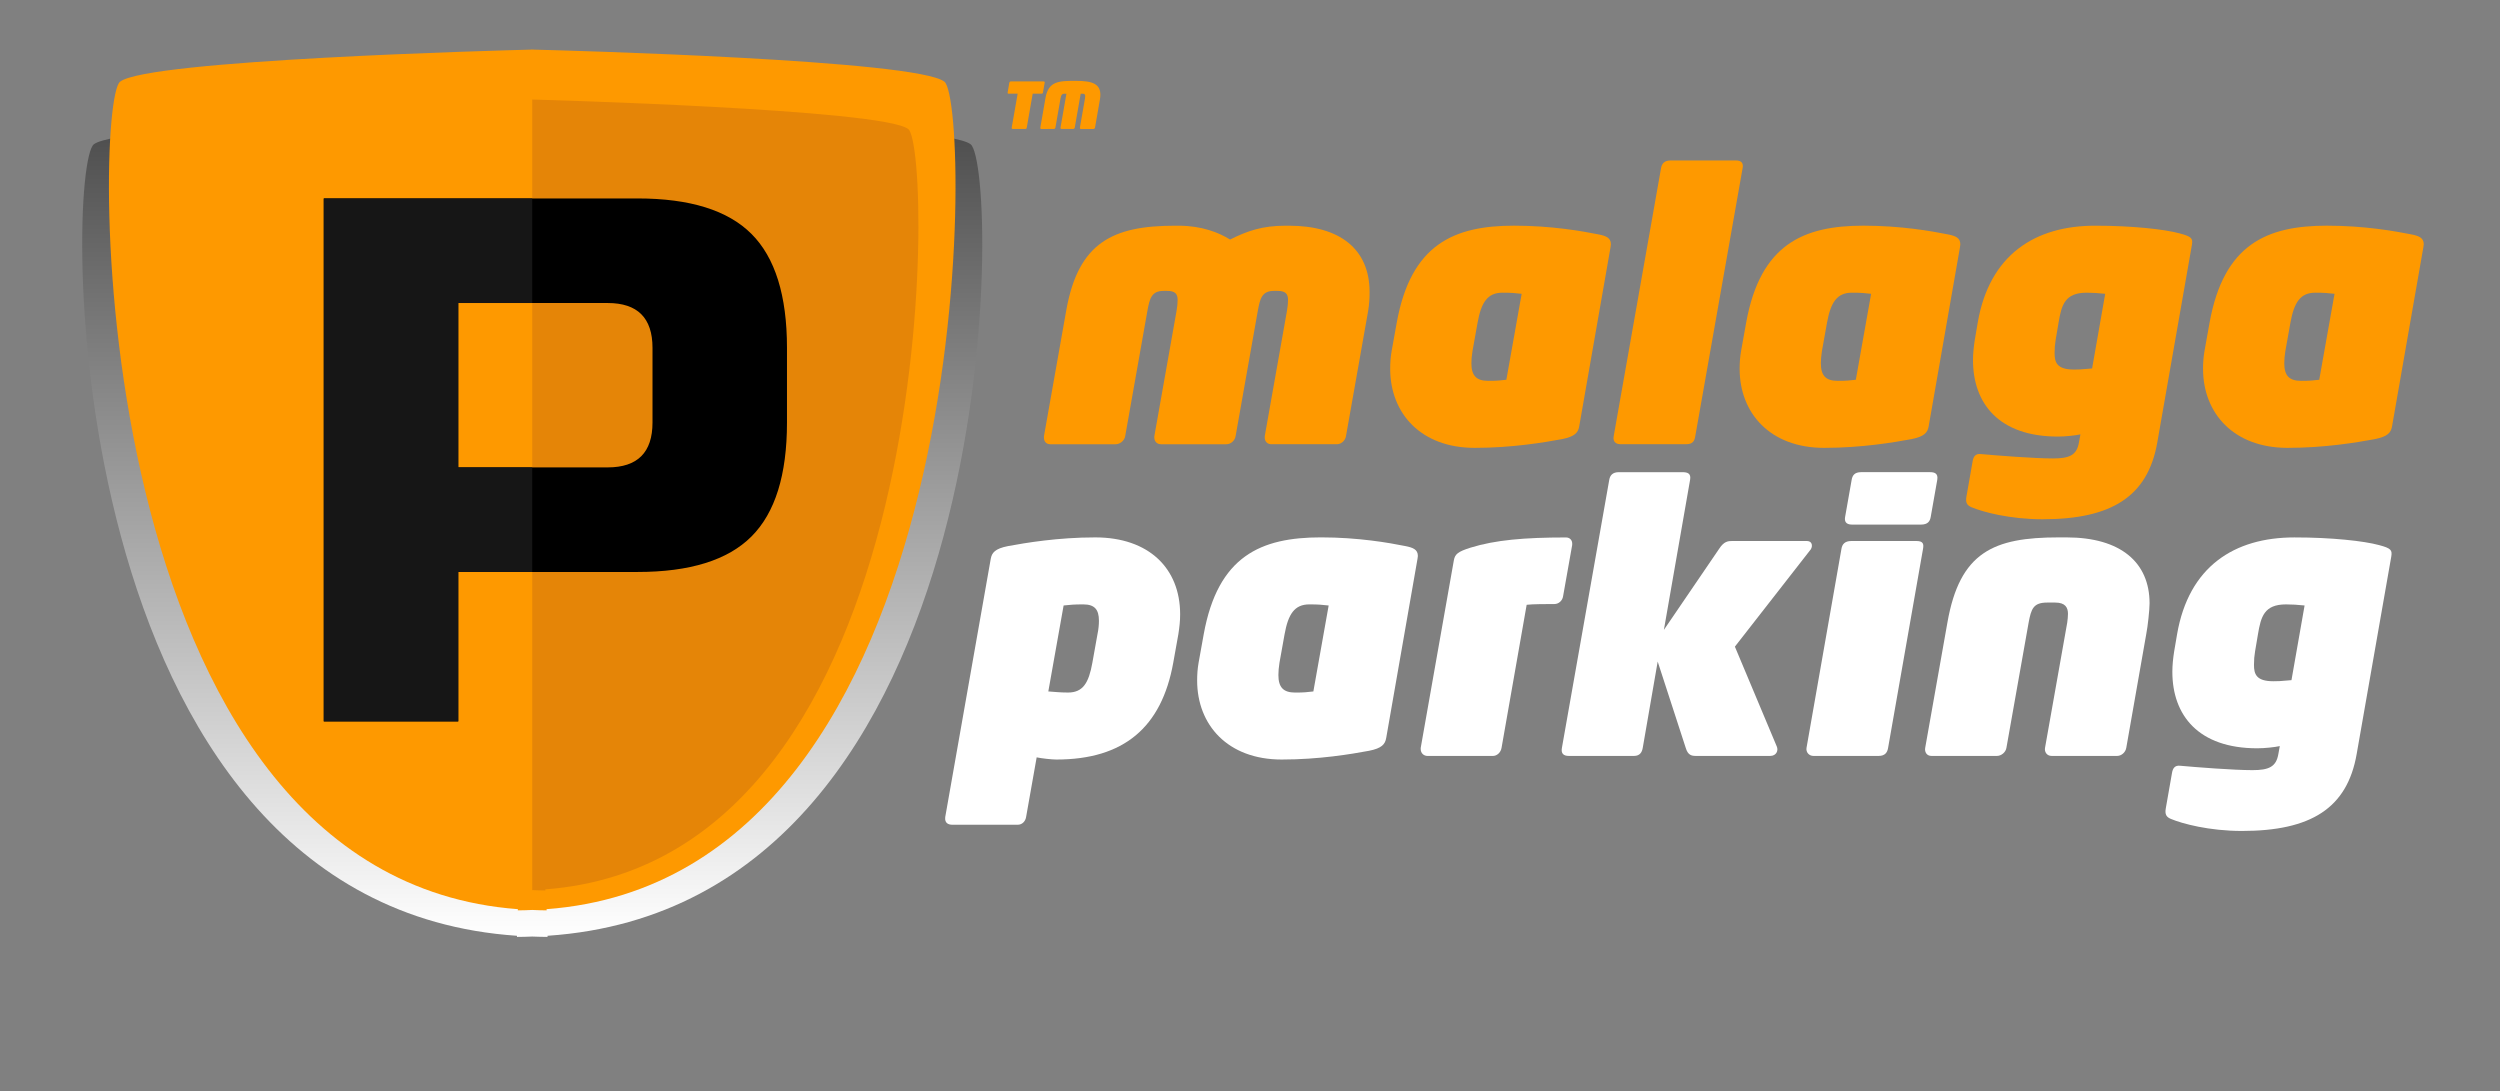 <?xml version="1.0" encoding="utf-8"?>
<!-- Generator: Adobe Illustrator 16.0.3, SVG Export Plug-In . SVG Version: 6.00 Build 0)  -->
<!DOCTYPE svg PUBLIC "-//W3C//DTD SVG 1.1//EN" "http://www.w3.org/Graphics/SVG/1.1/DTD/svg11.dtd">
<svg version="1.1" xmlns="http://www.w3.org/2000/svg" xmlns:xlink="http://www.w3.org/1999/xlink" x="0px" y="0px"
	 width="108.03px" height="47.148px" viewBox="0 0 108.03 47.148" enable-background="new 0 0 108.03 47.148" xml:space="preserve">
<rect x="0" y="0" width="108.03" height="47.148" fill="#808080" stroke="none"/>
<g id="Layer_1" display="none">
	<path display="inline" fill-rule="evenodd" clip-rule="evenodd" fill="#FD9700" d="M24.617,0.029
		c2.819,0.599,5.705,0.554,8.553,0.876c1.727,0.195,3.469,0.25,5.198,0.426c2.438,0.248,2.539,0.391,2.494,2.889
		c0.371,0.259,0.588,0.6,0.573,1.066c-0.083,0.73-0.404,1.126-1.201,0.857c-0.474-0.417-0.592-1.009-0.777-1.568
		c-0.25-0.753-0.776-1.036-1.564-1.135c-4.197-0.523-8.406-0.917-12.623-1.236c-1.69-0.128-1.691-0.14-1.716,1.485
		c-0.005,0.299-0.011,0.598-0.009,0.897c0.033,0.97,0.031,1.938,0.001,2.908c-0.09,0.769,0.289,1.682-0.665,2.188
		c-0.427-0.305-0.451-0.766-0.475-1.227c-0.041-0.712-0.031-1.425-0.015-2.139c-0.041-0.535-0.008-1.071-0.009-1.606
		c0.034-1.305-0.758-1.535-1.854-1.528c-4.748,0.027-9.496-0.007-14.244,0.02c-0.496,0.003-1,0.096-1.481-0.115
		c-0.547-1.247,0.172-1.747,1.22-1.994c1.901-0.447,3.859-0.453,5.789-0.568c2.876-0.172,5.757-0.388,8.644-0.344
		c0.204,0.003,0.394-0.03,0.562-0.154C22.218,0.029,23.417,0.029,24.617,0.029z"/>
	<path display="inline" fill-rule="evenodd" clip-rule="evenodd" fill="#969492" d="M0.022,17.725c0-0.2,0-0.4,0-0.6
		c0.979-0.669,2.031-0.464,3.084-0.263c0.349,0.143,0.55,0.423,0.701,0.751c0.101,0.239,0.149,0.49,0.155,0.75
		c-0.006,0.339-0.069,0.66-0.325,0.911c-1.064-0.24-2.183-0.135-3.231-0.49C0.024,18.524,0.325,18.016,0.022,17.725z"/>
	<path display="inline" fill-rule="evenodd" clip-rule="evenodd" fill="#868583" d="M3.496,17.722
		c-0.063-0.201-0.126-0.4-0.189-0.601c-0.208-0.249-0.332-0.531-0.356-0.854c-0.028-0.295-0.03-0.592-0.036-0.888
		c0.009-0.624-0.372-0.824-0.92-0.859c-0.524-0.034-1.062,0.029-1.563-0.197c-0.201-0.113-0.274-0.331-0.41-0.497c0-0.2,0-0.4,0-0.6
		c1.163-0.596,2.492-0.465,3.704-0.853c0.462,0.72,0.31,1.524,0.322,2.307c0.016,0.624,0.03,1.248-0.014,1.871
		C3.996,17.007,4.002,17.482,3.496,17.722z"/>
	<path display="inline" fill-rule="evenodd" clip-rule="evenodd" fill="#9A9A99" d="M0.314,18.623
		c1.081,0.224,2.343-0.538,3.254,0.603c0.135,0.118,0.195,0.266,0.182,0.444c-0.047,0.171-0.15,0.296-0.309,0.376
		c-0.994,0.287-1.994,0.252-2.998,0.059c-0.151-0.077-0.291-0.171-0.421-0.28c0-0.4,0-0.8,0-1.2
		C0.119,18.484,0.216,18.476,0.314,18.623z"/>
	<path display="inline" fill-rule="evenodd" clip-rule="evenodd" fill="#818180" d="M3.545,12.326
		c-0.251,0.793-0.812,0.99-1.592,0.913c-0.638-0.064-1.287-0.013-1.931-0.013c0-0.4,0-0.8,0-1.2
		c1.101-0.666,2.239-0.537,3.391-0.166C3.582,11.979,3.625,12.136,3.545,12.326z"/>
	<path display="inline" fill-rule="evenodd" clip-rule="evenodd" fill="#7E7E7E" d="M3.556,12.009
		c-1.178,0.006-2.356,0.012-3.534,0.018c0-0.2,0-0.4,0-0.6c0.378-0.443-0.069-1.055,0.307-1.499c0.089-0.217,0.179-0.434,0.268-0.65
		C0.716,9.362,0.809,9.469,0.872,9.6c0.134,0.797,0.547,1.23,1.414,1.153c0.391-0.034,0.792-0.004,1.17,0.154
		c0.135,0.072,0.239,0.173,0.317,0.304c0.081,0.225,0.073,0.445-0.036,0.659C3.677,11.916,3.616,11.962,3.556,12.009z"/>
	<path display="inline" fill-rule="evenodd" clip-rule="evenodd" fill="#8F8F8F" d="M3.299,16.226
		c0.003,0.299,0.005,0.597,0.008,0.896c-1.095,0.001-2.19,0.002-3.285,0.004c0-0.2,0-0.4,0-0.6c0.146-0.212,0.261-0.454,0.526-0.554
		C1.49,15.775,2.432,15.597,3.299,16.226z"/>
	<path display="inline" fill-rule="evenodd" clip-rule="evenodd" fill="#A9A9A9" d="M0.339,16.224
		c-0.105,0.101-0.211,0.201-0.317,0.302c0-0.9,0-1.8,0-2.699c0.106,0.099,0.212,0.198,0.318,0.297
		c0.285,0.343,0.378,0.742,0.356,1.178C0.691,15.652,0.561,15.956,0.339,16.224z"/>
	<path display="inline" fill-rule="evenodd" clip-rule="evenodd" fill="#F5F5F5" d="M0.329,9.928
		c-0.04,0.512,0.224,1.087-0.307,1.499c0-0.5,0-1,0-1.5C0.125,9.927,0.227,9.927,0.329,9.928z"/>
	<path display="inline" fill-rule="evenodd" clip-rule="evenodd" fill="#F8F8F8" d="M0.022,19.825
		c0.086,0.029,0.173,0.034,0.261,0.017c0.123,0.1,0.217,0.223,0.284,0.368c0.108,0.399,0.11,0.78-0.202,1.103
		c-0.114,0.004-0.229,0.009-0.343,0.013C0.022,20.825,0.022,20.325,0.022,19.825z"/>
	<path display="inline" fill-rule="evenodd" clip-rule="evenodd" fill="#CACACA" d="M0.314,18.623l-0.146,0.003l-0.146-0.001
		c0-0.3,0-0.6,0-0.9C0.388,17.937,0.315,18.292,0.314,18.623z"/>
	<path display="inline" fill-rule="evenodd" clip-rule="evenodd" fill="#FE9900" d="M60.514,20.171
		c-1.034,0.207-1.242-0.398-0.906-1.647c0.335-1.246,0.506-2.542,0.67-3.826c0.065-0.51,0.486-1.29-0.473-1.44
		c-0.809-0.126-0.944,0.498-1.05,1.139c-0.253,1.523-0.557,3.038-0.827,4.558c-0.087,0.49-0.08,1.089-0.731,1.131
		c-0.785,0.05-1.612,0.229-2.354-0.116c-0.381-0.177-0.135-0.618-0.078-0.951c0.264-1.522,0.535-3.044,0.771-4.57
		c0.07-0.453,0.334-1.069-0.433-1.195c-0.686-0.113-0.979,0.34-1.09,0.953c-0.286,1.569-0.565,3.14-0.867,4.706
		c-0.227,1.174-1.033,1.523-2.616,1.21c-1.188-0.235-0.456-1.036-0.406-1.532c0.129-1.287,0.437-2.554,0.616-3.837
		c0.49-3.507,2.393-4.531,6.01-3.882c0.702,0.126,1.29,0.23,1.992-0.004c0.8-0.268,1.663-0.244,2.517-0.088
		c1.72,0.313,2.541,1.292,2.312,3.049c-0.237,1.827-0.616,3.635-0.915,5.455C62.465,20.431,61.579,20.055,60.514,20.171z"/>
	<path display="inline" fill-rule="evenodd" clip-rule="evenodd" fill="#FE9900" d="M93.449,20.086
		c-4.34-0.417-5.484-2.232-4.041-6.383c0.596-1.715,1.743-2.75,3.595-2.92c0.198-0.019,0.394-0.078,0.592-0.083
		c1.349-0.031,2.901-0.264,3.949,0.461c1.277,0.883,0.056,2.318-0.055,3.494c-0.167,1.78-0.576,3.539-0.891,5.305
		c-0.4,2.251-1.406,3.194-3.687,3.416c-1.045,0.101-2.08,0.016-3.126-0.162c-0.97-0.166-1.222-0.665-1.123-1.541
		c0.107-0.953,0.733-0.885,1.423-0.805c0.691,0.08,1.389,0.133,2.085,0.141C92.794,21.015,93.38,20.892,93.449,20.086z"/>
	<path display="inline" fill-rule="evenodd" clip-rule="evenodd" fill="#FE9900" d="M68.632,20.298
		c-3.067-0.012-4.423-1.508-4.081-4.186c0.107-0.836,0.314-1.666,0.553-2.476c0.5-1.705,1.628-2.695,3.433-2.854
		c0.297-0.026,0.595-0.125,0.889-0.111c1.292,0.066,2.798-0.208,3.791,0.545c1.18,0.895,0.022,2.275-0.047,3.439
		c-0.07,1.186-0.445,2.352-0.567,3.539c-0.126,1.224-0.67,1.878-1.934,1.922C69.873,20.145,69.08,20.256,68.632,20.298z"/>
	<path display="inline" fill-rule="evenodd" clip-rule="evenodd" fill="#FE9900" d="M102.782,20.296
		c-3.25,0.003-4.583-1.506-4.138-4.341c0.13-0.833,0.281-1.673,0.535-2.475c0.498-1.573,1.598-2.48,3.253-2.682
		c0.297-0.036,0.593-0.083,0.89-0.108c4.076-0.354,4.606,0.217,3.862,4.137c-0.232,1.223-0.532,2.445-0.621,3.68
		c-0.078,1.091-0.648,1.469-1.59,1.569C104.131,20.167,103.289,20.246,102.782,20.296z"/>
	<path display="inline" fill-rule="evenodd" clip-rule="evenodd" fill="#FE9900" d="M83.253,20.297
		c-3.032-0.011-4.297-1.319-4.058-3.999c0.088-0.982,0.319-1.97,0.622-2.912c0.506-1.575,1.639-2.45,3.307-2.597
		c0.199-0.018,0.396-0.053,0.594-0.074c4.179-0.449,4.828,0.229,4.064,4.212c-0.225,1.174-0.504,2.346-0.604,3.532
		c-0.095,1.129-0.693,1.546-1.703,1.633C84.632,20.164,83.79,20.248,83.253,20.297z"/>
	<path display="inline" fill-rule="evenodd" clip-rule="evenodd" fill="#FE9901" d="M75.483,20.102
		c-1.335,0.331-1.58-0.322-1.348-1.534c0.608-3.177,1.16-6.365,1.743-9.548c0.18-0.985,2.257-1.715,3.053-1.086
		c0.293,0.232,0.202,0.533,0.151,0.82c-0.606,3.431-1.242,6.856-1.809,10.292C77.089,20.166,76.392,20.214,75.483,20.102z"/>
	<path display="inline" fill-rule="evenodd" clip-rule="evenodd" fill="#FCFBFB" d="M27.917,45.02
		c-3.042,2.008-7.457,2.008-10.499,0c0.868-0.623,1.907-0.457,2.873-0.625c1.936,0.729,3.833,0.146,5.739-0.175
		C26.64,44.53,27.384,44.527,27.917,45.02z"/>
	<path display="inline" fill-rule="evenodd" clip-rule="evenodd" fill="#6F6E6D" d="M42.731,4.495
		c1.188-0.321,1.267,0.673,1.404,1.343c0.094,0.458,0.081,0.947,0.293,1.391c-0.988,0.646-2.002,0.576-3.031,0.108
		c-0.635-0.703,0.011-1.479-0.128-2.211C41.362,3.999,42.119,4.416,42.731,4.495z"/>
	<path display="inline" fill-rule="evenodd" clip-rule="evenodd" fill="#F9F8F6" d="M20.473,44.702
		c-1.011,0.17-2.013,0.432-3.054,0.318c-1.193-0.429-2.417-0.802-3.301-1.798c0.476-0.496,1.146-0.396,1.729-0.568
		c0.958-0.043,1.689,0.647,2.59,0.795C19.149,43.809,20.136,43.73,20.473,44.702z"/>
	<path display="inline" fill-rule="evenodd" clip-rule="evenodd" fill="#F9F7F6" d="M27.917,45.02
		c-0.673-0.052-1.47,0.231-1.822-0.679c0.804-1.201,2.095-1.401,3.367-1.643c0.588,0.163,1.271,0.016,1.756,0.524
		C30.333,44.217,29.11,44.591,27.917,45.02z"/>
	<path display="inline" fill-rule="evenodd" clip-rule="evenodd" fill="#737372" d="M41.463,7.228c0.988,0,1.977,0,2.965,0
		c0.067,0.055,0.073,0.117,0.02,0.185c0.173,1.665-0.082,1.854-2.188,1.631c-0.273-0.071-0.518-0.199-0.733-0.381
		C41.118,8.203,40.97,7.729,41.463,7.228z"/>
	<path display="inline" fill-rule="evenodd" clip-rule="evenodd" fill="#D0CFCE" d="M42.016,31.223
		c-0.052,0.473-0.226,0.885-0.594,1.201c-0.797,1.026-1.823,0.751-2.845,0.502c-0.605-0.658-0.054-1.082,0.311-1.546
		c0.133-0.112,0.28-0.201,0.438-0.273C40.237,30.807,41.146,30.577,42.016,31.223z"/>
	<path display="inline" fill-rule="evenodd" clip-rule="evenodd" fill="#EFEEED" d="M35.717,39.922
		c-0.375,0.557-0.743,1.119-1.498,1.202c-0.779,0.48-1.6,0.517-2.453,0.241c-0.419-0.23-0.348-0.518-0.075-0.807
		c0.333-0.353,0.746-0.604,1.149-0.868c0.278-0.18,0.574-0.317,0.9-0.387C34.477,39.258,35.264,39.061,35.717,39.922z"/>
	<path display="inline" fill-rule="evenodd" clip-rule="evenodd" fill="#818180" d="M45.007,12.026
		c0.015,0.178,0.03,0.356,0.044,0.534c0.143,0.354,0.166,0.706-0.033,1.051c-1.79,0.662-2.547,0.439-3.207-0.938
		c-0.03-0.293,0.018-0.563,0.246-0.775C43.06,11.505,44.049,11.416,45.007,12.026z"/>
	<path display="inline" fill-rule="evenodd" clip-rule="evenodd" fill="#A5A3A0" d="M44.974,20.138
		c0.121,0.725-0.215,1.386-0.294,2.083c-0.953,0.648-1.94,0.551-2.941,0.135c-0.407-0.492-0.391-0.973,0.04-1.441
		C42.806,20.51,43.96,20.614,44.974,20.138z"/>
	<path display="inline" fill-rule="evenodd" clip-rule="evenodd" fill="#B2B1B0" d="M44.409,23.725
		c-0.104,0.5-0.208,1.001-0.311,1.501c-0.793,1.088-1.932,0.655-2.969,0.676c-0.411-0.413-0.388-0.899-0.238-1.406
		c0.066-0.153,0.173-0.273,0.316-0.36C42.249,23.805,43.356,23.976,44.409,23.725z"/>
	<path display="inline" fill-rule="evenodd" clip-rule="evenodd" fill="#F4F2F1" d="M13.52,42.92
		c-0.662-0.307-1.279-0.681-1.799-1.2c0.467-0.873,1.317-0.675,2.073-0.746c0.757,0.497,2.037,0.393,2.037,1.764
		C15.071,42.924,14.306,43.055,13.52,42.92z"/>
	<path display="inline" fill-rule="evenodd" clip-rule="evenodd" fill="#A9A9A9" d="M41.688,22.216
		c0.998,0.001,1.995,0.003,2.992,0.004c0.079,0.436-0.044,0.829-0.251,1.205c-1.053,0.557-2.085,0.676-3.071-0.148
		C41.174,22.833,41.005,22.391,41.688,22.216z"/>
	<path display="inline" fill-rule="evenodd" clip-rule="evenodd" fill="#C1C0BF" d="M43.513,27.323
		c0.013,0.579-0.168,1.087-0.554,1.52c-0.881,0.549-1.866,0.451-2.835,0.455c-0.439-0.194-0.278-0.513-0.174-0.822
		c0.142-0.293,0.314-0.567,0.551-0.796C41.447,27.084,42.467,27.096,43.513,27.323z"/>
	<path display="inline" fill-rule="evenodd" clip-rule="evenodd" fill="#BDBCBA" d="M43.513,27.323
		c-0.896,0.623-2.052-0.034-2.945,0.602c-0.492-0.773-0.11-1.29,0.511-1.736c0.916-0.192,1.833-0.363,2.761-0.063
		C43.859,26.56,43.736,26.956,43.513,27.323z"/>
	<path display="inline" fill-rule="evenodd" clip-rule="evenodd" fill="#F6F4F2" d="M31.218,43.222
		c-0.607-0.108-1.31,0.27-1.817-0.353c0.272-1.108,1.105-1.443,2.115-1.535c0.463,0.311,1.106,0.23,1.503,0.688
		C32.573,42.654,31.954,43.026,31.218,43.222z"/>
	<path display="inline" fill-rule="evenodd" clip-rule="evenodd" fill="#E3E1E0" d="M38.724,36.625
		c-0.252,0.438-0.379,0.971-0.912,1.195c-0.765,0.499-1.518,0.447-2.263-0.043c-0.523-0.956,0.191-1.375,0.8-1.841
		c0.144-0.033,0.289-0.029,0.433,0.008C37.376,36.314,38.177,36.108,38.724,36.625z"/>
	<path display="inline" fill-rule="evenodd" clip-rule="evenodd" fill="#CACAC9" d="M42.016,31.223
		c-0.904,0.066-1.846-0.2-2.702,0.299c-0.39-0.838,0.092-1.315,0.716-1.736c0.876-0.202,1.754-0.403,2.554,0.233
		C42.395,30.42,42.206,30.822,42.016,31.223z"/>
	<path display="inline" fill-rule="evenodd" clip-rule="evenodd" fill="#EEEDED" d="M9.621,40.22
		c-0.001-0.099-0.001-0.199-0.002-0.298c0.571-0.946,1.437-0.686,2.271-0.559c0.595,0.375,1.438,0.541,1.321,1.532
		c-0.676,0.272-1.368,0.411-2.094,0.228C10.618,40.822,10.119,40.521,9.621,40.22z"/>
	<path display="inline" fill-rule="evenodd" clip-rule="evenodd" fill="#9A9A99" d="M45.026,18.625
		c-0.015,0.399-0.03,0.798-0.045,1.196c-0.949,0.583-1.924,0.583-2.921,0.132c-0.229-0.216-0.265-0.485-0.21-0.778
		C42.719,18.066,43.485,17.934,45.026,18.625z"/>
	<path display="inline" fill-rule="evenodd" clip-rule="evenodd" fill="#A0A0A0" d="M42.054,19.826
		c0.976-0.001,1.952-0.003,2.927-0.004c-0.002,0.105-0.005,0.21-0.007,0.316c-0.65,1.485-1.969,0.686-2.999,0.879
		C41.663,20.597,41.667,20.199,42.054,19.826z"/>
	<path display="inline" fill-rule="evenodd" clip-rule="evenodd" fill="#C5C5C4" d="M42.584,30.02
		c-0.887,0.001-1.774,0.002-2.661,0.004c-0.251-0.321-0.275-0.624,0.07-0.898c0.959-0.393,1.964-0.316,2.965-0.282
		C42.834,29.235,42.709,29.627,42.584,30.02z"/>
	<path display="inline" fill-rule="evenodd" clip-rule="evenodd" fill="#EAE8E6" d="M35.717,39.922
		c-0.656-0.419-1.392-0.276-2.104-0.302c-0.069-0.947,0.609-1.24,1.316-1.512c0.739-0.048,1.525-0.239,1.986,0.614
		C36.628,39.234,36.226,39.631,35.717,39.922z"/>
	<path display="inline" fill-rule="evenodd" clip-rule="evenodd" fill="#D5D5D5" d="M38.484,32.725
		c0.981-0.083,2.001,0.216,2.938-0.301c-0.028,0.666-0.488,1.07-0.909,1.498c-0.882,0.211-1.725,0.222-2.426-0.481
		C37.958,33.058,38.112,32.831,38.484,32.725z"/>
	<path display="inline" fill-rule="evenodd" clip-rule="evenodd" fill="#767574" d="M42.015,8.727
		c0.918-0.238,2.508,0.767,2.433-1.313c0.364,0.581,0.289,1.229,0.287,1.867c0.119,0.179,0.096,0.338-0.07,0.476
		c-0.89,0.409-1.775,0.426-2.657-0.027C41.75,9.394,41.736,9.059,42.015,8.727z"/>
	<path display="inline" fill-rule="evenodd" clip-rule="evenodd" fill="#DFDFDF" d="M38.724,36.625
		c-0.73-0.091-1.578,0.283-2.125-0.536c0-0.477,0.235-0.785,0.68-0.943c0.78-0.147,1.52-0.143,2.053,0.583
		C39.311,36.151,39.109,36.45,38.724,36.625z"/>
	<path display="inline" fill-rule="evenodd" clip-rule="evenodd" fill="#AEADAC" d="M41.506,23.125
		c0.926,0.57,1.949,0.187,2.922,0.3c-0.006,0.1-0.012,0.2-0.019,0.3c-0.917,1.07-2.164,0.406-3.244,0.616
		C40.884,23.825,41.027,23.428,41.506,23.125z"/>
	<path display="inline" fill-rule="evenodd" clip-rule="evenodd" fill="#DCDBDA" d="M39.332,35.729
		c-0.707-0.191-1.414-0.389-2.159-0.322c-0.107-0.636,0.219-0.989,0.775-1.194c0.786-0.116,1.58-0.287,2.269,0.31
		C39.979,34.967,39.846,35.488,39.332,35.729z"/>
	<path display="inline" fill-rule="evenodd" clip-rule="evenodd" fill="#7E7E7E" d="M44.666,9.612
		c0.023-0.11,0.046-0.221,0.069-0.332c0.389,0.886,0.292,1.819,0.272,2.746c-0.976,0-1.952,0-2.928,0
		c-0.218-0.175-0.227-0.393-0.126-0.631c0.18-0.177,0.408-0.308,0.65-0.297C43.689,11.142,44.325,10.588,44.666,9.612z"/>
	<path display="inline" fill-rule="evenodd" clip-rule="evenodd" fill="#B8B8B7" d="M43.84,26.126
		c-0.896,0.482-1.863,0.254-2.805,0.276c-0.108-0.221-0.079-0.415,0.114-0.577c0.896-0.629,2.051,0.02,2.949-0.599
		C44.111,25.555,44.125,25.883,43.84,26.126z"/>
	<path display="inline" fill-rule="evenodd" clip-rule="evenodd" fill="#D7D6D5" d="M40.217,34.523
		c-0.813-0.004-1.626-0.008-2.438-0.012c-0.287-0.539-0.074-0.909,0.403-1.188c0.689,0.541,1.638,0.076,2.332,0.599
		C40.516,34.172,40.453,34.39,40.217,34.523z"/>
	<path display="inline" fill-rule="evenodd" clip-rule="evenodd" fill="#F3F1EF" d="M33.019,42.022
		c-0.542-0.123-1.335,0.351-1.515-0.637c-0.071-0.138-0.031-0.225,0.12-0.262c0.865,0,1.731,0,2.596,0
		C33.951,41.6,33.623,41.995,33.019,42.022z"/>
	<path display="inline" fill-rule="evenodd" clip-rule="evenodd" fill="#FEAA2D" d="M49.294,6.942
		c0.167-0.634,0.165-1.352,0.933-1.878c0.393,0.948,0.104,1.805,0.227,2.635c-0.759,0.124-0.44-0.789-0.973-0.783
		C49.419,6.925,49.356,6.934,49.294,6.942z"/>
	<path display="inline" fill-rule="evenodd" clip-rule="evenodd" fill="#E8E6E5" d="M36.916,38.722
		c-0.659-0.42-1.4-0.274-2.116-0.306c-0.113-0.548,0.184-0.791,0.668-0.893c0.76,0.265,1.542,0.358,2.344,0.296
		C37.62,38.227,37.317,38.523,36.916,38.722z"/>
	<path display="inline" fill-rule="evenodd" clip-rule="evenodd" fill="#989693" d="M45.026,18.625
		c-0.988,0.187-2.15-0.481-2.956,0.601c-0.408-0.321-0.373-0.72-0.201-1.143c0.099-0.14,0.229-0.241,0.387-0.308
		c0.809-0.207,1.62-0.197,2.432-0.015c0.158,0.061,0.282,0.163,0.373,0.305C45.049,18.252,45.038,18.438,45.026,18.625z"/>
	<path display="inline" fill-rule="evenodd" clip-rule="evenodd" fill="#989693" d="M44.973,13.515
		c0.026-0.318,0.052-0.637,0.079-0.956c0.385,1.834,0.346,3.669,0.009,5.505c0,0-0.072-0.063-0.072-0.063
		c-0.292-0.331-0.364-0.731-0.372-1.153c-0.021-0.486-0.015-0.972-0.006-1.458c-0.002-0.324-0.012-0.648,0.02-0.972
		C44.646,14.079,44.77,13.782,44.973,13.515z"/>
	<path display="inline" fill-rule="evenodd" clip-rule="evenodd" fill="#F0EFEE" d="M11.117,41.123
		c0.677-0.439,1.452-0.249,2.183-0.34c0.111-0.074,0.232-0.093,0.362-0.065c0.14,0.12,0.322,0.235,0.052,0.407
		c-0.577,0.493-1.408,0.131-1.993,0.595C11.435,41.606,11.234,41.407,11.117,41.123z"/>
	<path display="inline" fill-rule="evenodd" clip-rule="evenodd" fill="#FEB13F" d="M46.851,5.746
		c-0.042,0.67-0.083,1.34-0.147,2.391c-0.711-0.973-0.376-1.732-0.514-2.398C46.412,5.565,46.632,5.566,46.851,5.746z"/>
	<path display="inline" fill-rule="evenodd" clip-rule="evenodd" fill="#F6F3F1" d="M13.52,42.92
		c0.766-0.229,1.542-0.377,2.348-0.299c0.119,0.058,0.161,0.147,0.112,0.273c-0.576,0.361-1.219,0.344-1.862,0.328
		C13.872,43.214,13.648,43.161,13.52,42.92z"/>
	<path display="inline" fill-rule="evenodd" clip-rule="evenodd" fill="#FEA41F" d="M46.851,5.746
		C46.63,5.743,46.41,5.741,46.19,5.739c-0.273-0.053-0.593-0.019-0.745-0.528c0.659,0,1.292,0,1.926,0
		c0.006,0.056,0.013,0.113,0.019,0.169C47.21,5.502,47.031,5.624,46.851,5.746z"/>
	<path display="inline" fill-rule="evenodd" clip-rule="evenodd" fill="#FEC671" d="M47.39,5.38
		c-0.026-0.055-0.032-0.111-0.018-0.169c0.228,0.001,0.457,0.003,0.685,0.005c0.178,0.281,0.248,0.592,0.251,0.921
		c-0.166,0.535-0.063,1.117-0.281,1.643C47.267,7.125,48.166,6.03,47.39,5.38z"/>
	<path display="inline" fill-rule="evenodd" clip-rule="evenodd" fill="#FEB548" d="M48.027,7.779
		c0.001-0.588,0.001-1.177,0.002-1.765c0.197-0.172,0.407,0.003,0.609-0.022C48.919,6.753,48.212,7.177,48.027,7.779z"/>
	<path display="inline" fill-rule="evenodd" clip-rule="evenodd" fill="#FEAF39" d="M49.294,6.942
		c0.061-0.018,0.124-0.026,0.187-0.025c-0.004,0.328,0.171,0.753-0.325,0.857c-0.309,0.065-0.431-0.251-0.464-0.473
		C48.615,6.774,49.06,7.012,49.294,6.942z"/>
	<path display="inline" fill-rule="evenodd" clip-rule="evenodd" fill="#6F6F6D" d="M42.731,4.495
		c-0.532,0.09-1.246-0.165-1.358,0.718C41.255,5.245,41.176,5.2,41.129,5.09c-0.088-0.29-0.177-0.58-0.266-0.87
		C41.492,4.269,42.145,4.155,42.731,4.495z"/>
	<path display="inline" fill-rule="evenodd" clip-rule="evenodd" fill="#FEA014" d="M48.639,5.992
		c-0.19,0.357-0.403,0.106-0.61,0.022c0.009-0.266,0.019-0.532,0.028-0.798C48.549,5.251,48.613,5.607,48.639,5.992z"/>
	<path display="inline" fill-rule="evenodd" clip-rule="evenodd" fill="#D0CFCE" d="M3.915,32.424
		c-0.37-0.315-0.542-0.728-0.595-1.201c1.019-0.68,2.044-0.499,3.075-0.03c0.505,0.451,0.866,0.943,0.462,1.649
		C5.805,33.209,4.769,33.459,3.915,32.424z"/>
	<path display="inline" fill-rule="evenodd" clip-rule="evenodd" fill="#A5A3A0" d="M0.365,21.312
		c0.001-0.391,0.002-0.78,0.003-1.171c1.05,0.536,2.237,0.399,3.342,0.674c0.335,0.188,0.474,0.485,0.485,0.857
		c-0.019,0.285-0.107,0.535-0.347,0.713c-1.086,0.372-2.162,0.517-3.194-0.164C0.559,21.917,0.462,21.614,0.365,21.312z"/>
	<path display="inline" fill-rule="evenodd" clip-rule="evenodd" fill="#B2B1B0" d="M1.237,25.227
		c-0.104-0.5-0.208-1.001-0.312-1.501c1.072,0.234,2.198,0.064,3.253,0.433c0.367,0.262,0.535,0.632,0.586,1.067
		c0,0.265-0.062,0.504-0.279,0.68C3.365,25.867,2.132,26.354,1.237,25.227z"/>
	<path display="inline" fill-rule="evenodd" clip-rule="evenodd" fill="#E3E1E0" d="M7.524,37.82
		c-0.533-0.224-0.66-0.756-0.911-1.195c0.603-0.801,1.447-0.708,2.291-0.62c0.341,0.081,0.629,0.249,0.855,0.519
		c0.228,0.377,0.417,0.759,0.141,1.196C9.137,38.42,8.336,38.259,7.524,37.82z"/>
	<path display="inline" fill-rule="evenodd" clip-rule="evenodd" fill="#C1C0BF" d="M2.376,28.843
		c-0.386-0.433-0.567-0.941-0.554-1.52c1.184-0.208,2.357-0.343,3.41,0.453c0.288,0.449,0.578,0.899,0.149,1.423
		C4.352,29.319,3.323,29.425,2.376,28.843z"/>
	<path display="inline" fill-rule="evenodd" clip-rule="evenodd" fill="#BCBBBA" d="M5.071,27.925
		c-0.996-0.67-2.25,0.058-3.249-0.602C1.6,26.956,1.477,26.56,1.496,26.125c0.979-0.283,1.955-0.122,2.931,0.027
		c0.561,0.159,0.752,0.609,0.878,1.111C5.331,27.521,5.289,27.754,5.071,27.925z"/>
	<path display="inline" fill-rule="evenodd" clip-rule="evenodd" fill="#A9A9A9" d="M0.655,22.221
		c1.07,0.002,2.141,0.004,3.211,0.006c0.429,0.41,0.392,0.845,0.072,1.296c-1.028,0.529-2.038,0.464-3.032-0.098
		C0.7,23.049,0.577,22.656,0.655,22.221z"/>
	<path display="inline" fill-rule="evenodd" clip-rule="evenodd" fill="#EAE8E6" d="M11.933,39.625
		c-0.78,0.033-1.588-0.155-2.314,0.297c-0.613-0.387-1.116-0.884-1.5-1.5c0.65-0.531,1.486-0.192,2.19-0.475
		c0.314,0.011,0.594,0.13,0.861,0.285C11.563,38.62,12.226,38.862,11.933,39.625z"/>
	<path display="inline" fill-rule="evenodd" clip-rule="evenodd" fill="#CACAC9" d="M6.326,31.521
		c-0.96-0.525-2.002-0.216-3.006-0.298C3.13,30.822,2.94,30.42,2.751,30.02c0.856-0.654,1.803-0.419,2.74-0.279
		c0.515,0.195,0.802,0.597,0.986,1.092C6.536,31.085,6.506,31.32,6.326,31.521z"/>
	<path display="inline" fill-rule="evenodd" clip-rule="evenodd" fill="#C5C5C4" d="M5.716,30.023
		c-0.988-0.001-1.977-0.002-2.965-0.003c-0.125-0.393-0.25-0.785-0.375-1.177c1.013,0.053,2.06-0.253,3.029,0.281
		c0.218,0.031,0.365,0.153,0.456,0.35C5.912,29.683,5.883,29.872,5.716,30.023z"/>
	<path display="inline" fill-rule="evenodd" clip-rule="evenodd" fill="#D7D6D5" d="M5.119,34.523
		c-0.195-0.301-0.391-0.603-0.586-0.904c0.759-0.916,1.732-0.586,2.672-0.464c0.463,0.408,1.101,0.758,0.523,1.524
		C6.83,35.099,5.961,35.038,5.119,34.523z"/>
	<path display="inline" fill-rule="evenodd" clip-rule="evenodd" fill="#DFDEDE" d="M9.047,36.313
		c-0.832-0.055-1.642,0.062-2.435,0.312c-0.524-0.233-0.652-0.761-0.896-1.202c0.785-0.642,1.676-0.421,2.554-0.319
		C8.834,35.311,9.176,35.661,9.047,36.313z"/>
	<path display="inline" fill-rule="evenodd" clip-rule="evenodd" fill="#B7B7B7" d="M4.608,26.399
		c-1.042-0.035-2.112,0.238-3.112-0.274c-0.286-0.242-0.271-0.571-0.258-0.899c1,0.655,2.254-0.066,3.253,0.598
		C4.679,25.985,4.71,26.179,4.608,26.399z"/>
	<path display="inline" fill-rule="evenodd" clip-rule="evenodd" fill="#AEADAC" d="M0.907,23.425c1.005,0,2.01-0.001,3.015-0.001
		c0.152-0.104,0.287-0.085,0.407,0.054c0.149,0.316,0.148,0.606-0.145,0.847c-1.089-0.181-2.332,0.47-3.258-0.6
		C0.92,23.625,0.914,23.525,0.907,23.425z"/>
	<path display="inline" fill-rule="evenodd" clip-rule="evenodd" fill="#DCDBDA" d="M8.431,35.419
		c-0.905,0.001-1.81,0.003-2.715,0.004c-0.199-0.3-0.398-0.6-0.598-0.9c0.913-0.005,1.827-0.01,2.74-0.016
		c0.121-0.076,0.241-0.073,0.36,0.007C8.432,34.782,8.616,35.057,8.431,35.419z"/>
	<path display="inline" fill-rule="evenodd" clip-rule="evenodd" fill="#D5D4D3" d="M7.167,33.323
		c-0.893-0.03-1.781-0.017-2.635,0.296c-0.39-0.303-0.556-0.722-0.617-1.195c0.951,0.522,1.986,0.215,2.981,0.3
		c0.197,0.02,0.327,0.129,0.411,0.302C7.321,33.153,7.277,33.253,7.167,33.323z"/>
	<path display="inline" fill-rule="evenodd" clip-rule="evenodd" fill="#E7E6E5" d="M10.451,38.124
		c-0.726,0.498-1.551,0.229-2.332,0.298c-0.284-0.116-0.485-0.314-0.595-0.602c0.795-0.053,1.625,0.178,2.368-0.297
		C10.238,37.574,10.63,37.583,10.451,38.124z"/>
	<path display="inline" fill-rule="evenodd" clip-rule="evenodd" fill="#FBAF40" d="M23.114,7.527c-0.001-1-0.003-2-0.004-2.999
		c0.575-0.507,1.285-0.479,1.978-0.481c4.272-0.011,8.544-0.007,12.816-0.004c0.706,0,1.391,0.061,1.991,0.485
		c0.114,0.5,0.228,0.999,0.341,1.499c0.272,0.336,0.338,0.715,0.237,1.129c-0.325,0.825-1.073,0.827-1.76,0.833
		c-4.688,0.041-9.375,0.033-14.063,0.008C24.097,7.993,23.553,7.925,23.114,7.527z"/>
	<path display="inline" fill-rule="evenodd" clip-rule="evenodd" fill="#F9AD40" d="M23.114,7.527
		c5.221,0,10.441,0.008,15.662-0.012c0.528-0.002,1.265,0.313,1.444-0.602c1.085,0.438,0.608,1.377,0.688,2.138
		c-0.079,1.033-0.792,1.269-1.654,1.301c-1.384,0.05-2.769,0.006-4.152,0.027c-0.74,0.011-1.491-0.008-2.129,0.468
		c-1.204,0.463-2.208-0.249-3.282-0.557c-0.582-0.379-1.177-0.192-1.772-0.033c-1.521,0.153-3.042,0.157-4.565,0.018
		c-0.172-0.042-0.327-0.119-0.468-0.225C22.743,9.902,22.741,9.752,22.88,9.6C23.329,8.951,23.001,8.214,23.114,7.527z"/>
	<path display="inline" fill-rule="evenodd" clip-rule="evenodd" fill="#F99300" d="M22.812,6.328
		c0.001,0.7,0.001,1.399,0.002,2.099c-0.529,0.479-1.188,0.472-1.835,0.473c-4.985,0.013-9.971,0.005-14.956,0.007
		c-1.214,0-2.205-0.237-2.302-1.71C3.59,6.417,3.672,5.688,4.223,5.068c0.195-0.044,0.37,0,0.523,0.126
		C5.39,5.914,6.256,5.855,7.1,5.856c4.477,0.005,8.954-0.005,13.431,0.008C21.315,5.867,22.138,5.748,22.812,6.328z"/>
	<path display="inline" fill-rule="evenodd" clip-rule="evenodd" fill="#FC9600" d="M4.569,3.936
		c0.096-0.305,0.192-0.609,0.289-0.914C5.392,2.667,5.996,2.728,6.59,2.728c4.722,0,9.444,0,14.166,0c2.066,0,2.066,0.001,2.056,2.1
		c-0.526,0.479-1.184,0.469-1.828,0.471C16.269,5.312,11.553,5.32,6.837,5.293C5.838,5.288,4.775,5.305,4.569,3.936z"/>
	<path display="inline" fill-rule="evenodd" clip-rule="evenodd" fill="#FDB040" d="M39.896,4.527c-5.595,0-11.19,0-16.786,0
		c0.071-0.929-0.389-2.045,0.214-2.743c0.649-0.752,1.684,0.017,2.537,0.077c3.687,0.263,7.39,0.417,11.035,1.11
		c0.289,0.055,0.599,0.075,0.889,0.034C38.99,2.832,39.791,3.188,39.896,4.527z"/>
	<path display="inline" fill-rule="evenodd" clip-rule="evenodd" fill="#F59101" d="M4.019,6.926
		c0.112,1.292,0.824,1.554,2.064,1.536c5.576-0.08,11.153-0.035,16.73-0.035c0.022,0.392,0.044,0.782,0.066,1.173
		c-0.03,0.054-0.055,0.111-0.074,0.171c-0.473,0.81-1.287,0.596-1.988,0.615c-2.612,0.07-5.228-0.081-7.838,0.131
		c-2.291-0.215-4.588-0.093-6.883-0.13c-0.694-0.011-1.404,0.06-2.052-0.291c-0.508-0.382-0.5-0.947-0.531-1.498
		c-0.024-0.444-0.002-0.885,0.147-1.31C3.732,7.121,3.853,7,4.019,6.926z"/>
	<path display="inline" fill-rule="evenodd" clip-rule="evenodd" fill="#FA9400" d="M4.569,3.936C4.98,4.666,5.601,4.85,6.425,4.845
		c5.462-0.033,10.925-0.017,16.387-0.017c0,0.5,0,1,0,1.5c-5.62,0-11.241-0.015-16.861,0.015c-0.928,0.004-1.597-0.1-1.446-1.252
		C4.271,4.805,4.276,4.511,4.473,4.21C4.499,4.117,4.531,4.025,4.569,3.936z"/>
	<path display="inline" fill-rule="evenodd" clip-rule="evenodd" fill="#F89504" d="M40.52,9.014
		c-0.097-0.701,0.237-1.463-0.299-2.101c0.005-0.296,0.011-0.591,0.017-0.887c0.708,0.08,0.924-0.309,0.892-0.935
		c0.083,0.038,0.164,0.079,0.245,0.122c0.03,0.671,0.06,1.343,0.09,2.015c-0.006,0.417-0.228,0.874,0.215,1.211
		c0.219,0.18,0.184,0.398,0.095,0.625c-0.25,0.236-0.548,0.272-0.87,0.204C40.758,9.21,40.63,9.125,40.52,9.014z"/>
	<path display="inline" fill-rule="evenodd" clip-rule="evenodd" fill="#6E6E6D" d="M4.019,6.926
		C3.993,7.026,3.967,7.127,3.94,7.228c-1.011,0.637-2.022,0.638-3.033,0C0.878,6.687,0.963,6.16,1.027,5.623
		c0.123-1.031,0.65-1.314,1.578-1.127c0.608,0.111,1.693-0.864,1.652,0.725C4.178,5.789,4.099,6.357,4.019,6.926z"/>
	<path display="inline" fill-rule="evenodd" clip-rule="evenodd" fill="#737272" d="M0.907,7.228c1.011,0,2.022,0,3.033,0
		c-0.022,0.404-0.045,0.81-0.067,1.215C3.533,9.69,2.547,9.51,1.686,9.326C0.62,9.097,0.684,8.252,0.885,7.415
		C0.833,7.346,0.841,7.283,0.907,7.228z"/>
	<path display="inline" fill-rule="evenodd" clip-rule="evenodd" fill="#797673" d="M0.885,7.415
		c0.097,0.548-0.151,1.33,0.589,1.502c0.819,0.192,1.749,0.417,2.398-0.476c0.003,0.482,0.006,0.964,0.009,1.446
		C3.823,9.934,3.765,9.98,3.706,10.027c-0.147,0.034-0.296,0.043-0.447,0.032c-0.857-0.18-1.816,0.225-2.591-0.442
		C0.644,9.504,0.621,9.391,0.597,9.278C0.599,8.643,0.521,7.995,0.885,7.415z"/>
	<path display="inline" fill-rule="evenodd" clip-rule="evenodd" fill="#6F6E6D" d="M4.258,5.221
		C4.07,4.152,3.189,4.665,2.606,4.496C3.19,4.156,3.846,4.275,4.473,4.21c0.011,0.293,0.022,0.586,0.033,0.88
		C4.422,5.133,4.34,5.176,4.258,5.221z"/>
	<path display="inline" fill-rule="evenodd" clip-rule="evenodd" fill="#EC8600" d="M3.496,17.722
		c0.038-0.399,0.076-0.797,0.114-1.196c0.271-0.228,0.578-0.398,0.934-0.412c2.468-0.099,4.937-0.144,7.404,0.027
		c0.249,0.018,0.473,0.134,0.681,0.275c0.485,0.651,0.472,1.314,0.048,1.986c-0.461,0.357-1.012,0.383-1.557,0.39
		c-1.983,0.024-3.967,0.027-5.951-0.001c-0.548-0.008-1.096-0.051-1.525-0.466C3.595,18.124,3.545,17.923,3.496,17.722z"/>
	<path display="inline" fill-rule="evenodd" clip-rule="evenodd" fill="#EA8400" d="M3.645,18.325c2.982,0,5.965-0.001,8.948-0.002
		c0.557,0.614,0.49,1.249,0.064,1.896c-0.815,0.527-1.736,0.358-2.621,0.368c-1.595,0.019-3.19,0.04-4.785-0.016
		c-0.717-0.025-1.424-0.114-1.574-1.029c-0.037-0.105-0.073-0.21-0.11-0.316C3.594,18.926,3.62,18.625,3.645,18.325z"/>
	<path display="inline" fill-rule="evenodd" clip-rule="evenodd" fill="#F18C00" d="M3.545,12.326
		c0.003-0.106,0.007-0.212,0.011-0.317l0.106,0.033c0.115-0.092,0.211-0.238,0.358-0.254c2.881-0.313,5.762-0.542,8.628,0.138
		c0.549,0.955,0.531,1.916,0.03,2.881c-0.464,0.357-1.016,0.381-1.564,0.389c-1.941,0.027-3.882,0.02-5.823,0.004
		c-0.602-0.005-1.2-0.045-1.685-0.474C3.585,13.926,3.565,13.126,3.545,12.326z"/>
	<path display="inline" fill-rule="evenodd" clip-rule="evenodd" fill="#EE8901" d="M3.606,14.727
		c2.995-0.001,5.99-0.003,8.986-0.004c0.529,0.601,0.529,1.202,0,1.803c-2.994,0-5.988,0.001-8.983,0.001
		C3.609,15.926,3.607,15.326,3.606,14.727z"/>
	<path display="inline" fill-rule="evenodd" clip-rule="evenodd" fill="#888888" d="M0.335,15.323c0.001-0.4,0.003-0.8,0.004-1.2
		c0.627,0.001,1.257,0.045,1.879-0.007c0.938-0.079,1.208,0.371,1.077,1.21C2.308,15.956,1.321,15.954,0.335,15.323z"/>
	<path display="inline" fill-rule="evenodd" clip-rule="evenodd" fill="#8D8D8D" d="M0.335,15.323
		c0.987,0.001,1.974,0.002,2.96,0.003c0.001,0.3,0.002,0.6,0.003,0.899c-0.987,0-1.974-0.001-2.96-0.002
		C0.338,15.923,0.336,15.623,0.335,15.323z"/>
	<path display="inline" fill-rule="evenodd" clip-rule="evenodd" fill="#E78200" d="M3.678,19.542
		c0.377,0.594,0.957,0.596,1.576,0.591c2.446-0.019,4.893-0.009,7.339-0.01c0.485,0.536,0.447,1.077,0.017,1.622
		c-1.907,0.721-3.89,0.247-5.836,0.338c-0.956,0.045-1.983,0.239-2.839-0.458c-0.09-0.205-0.18-0.41-0.27-0.615
		c-0.371-0.371-0.37-0.768-0.081-1.184C3.615,19.731,3.646,19.636,3.678,19.542z"/>
	<path display="inline" fill-rule="evenodd" clip-rule="evenodd" fill="#A0A0A0" d="M3.584,19.826
		c0.027,0.395,0.054,0.789,0.081,1.184c-0.578,0.005-1.165-0.05-1.733,0.029c-0.791,0.111-1.264-0.213-1.563-0.898
		c-0.028-0.1-0.056-0.2-0.085-0.299C1.384,19.836,2.484,19.831,3.584,19.826z"/>
	<path display="inline" fill-rule="evenodd" clip-rule="evenodd" fill="#F58F00" d="M12.591,12.024
		c-2.976,0.006-5.953,0.012-8.929,0.018c0.005-0.211,0.011-0.423,0.016-0.634c0.101-0.502-0.256-1.068,0.216-1.518
		c0,0-0.011-0.001-0.012-0.001c2.414,0.013,4.828,0.031,7.242,0.035c0.644,0.001,1.283-0.016,1.862,0.33
		c0.216,0.251,0.206,0.542,0.153,0.843C13.035,11.451,12.936,11.81,12.591,12.024z"/>
	<path display="inline" fill-rule="evenodd" clip-rule="evenodd" fill="#797979" d="M0.668,9.617
		c0.984,0.177,2.053-0.355,2.974,0.355c0.161,0.394,0.242,0.783-0.057,1.154c-0.5,0-1.006-0.055-1.497,0.011
		C0.866,11.302,0.423,10.795,0.668,9.617z"/>
	<path display="inline" fill-rule="evenodd" clip-rule="evenodd" fill="#F18C00" d="M3.585,11.126
		c0.019-0.385,0.038-0.77,0.057-1.154C3.723,9.934,3.807,9.906,3.894,9.89c-0.022,0.513,0.201,1.061-0.216,1.518
		C3.646,11.313,3.615,11.22,3.585,11.126z"/>
	<path display="inline" fill-rule="evenodd" clip-rule="evenodd" fill="#FEFBF7" d="M92.086,15.629
		c0.057-0.249,0.161-0.837,0.33-1.407c0.242-0.817,0.881-1.058,1.642-0.928c1.045,0.177,0.374,0.947,0.398,1.434
		c0.025,0.483-0.206,0.974-0.236,1.467c-0.052,0.835-0.346,1.295-1.284,1.193C91.983,17.284,92.034,16.643,92.086,15.629z"/>
	<path display="inline" fill-rule="evenodd" clip-rule="evenodd" fill="#FEFBF7" d="M70.196,14.037
		c-0.193,1.039-0.407,2.012-0.544,2.995c-0.085,0.604-0.44,0.69-0.935,0.698c-0.571,0.01-1.082-0.198-1.074-0.779
		c0.015-1.083,0.073-2.2,0.685-3.154c0.33-0.514,0.9-0.581,1.47-0.505C70.32,13.361,70.189,13.765,70.196,14.037z"/>
	<path display="inline" fill-rule="evenodd" clip-rule="evenodd" fill="#FEFBF7" d="M104.196,14.062
		c-0.163,1.023-0.316,1.903-0.439,2.786c-0.093,0.67-0.455,0.929-1.119,0.884c-0.676-0.045-1.007-0.378-0.967-1.042
		c0.058-0.942,0.161-1.883,0.598-2.738c0.316-0.62,0.902-0.743,1.529-0.664C104.422,13.366,104.222,13.825,104.196,14.062z"/>
	<path display="inline" fill-rule="evenodd" clip-rule="evenodd" fill="#FEFBF8" d="M82.284,16.036
		c0.107-0.421,0.243-1.212,0.517-1.952c0.26-0.702,0.917-0.949,1.6-0.786c0.894,0.213,0.324,0.866,0.271,1.33
		c-0.081,0.691-0.288,1.372-0.325,2.063c-0.047,0.871-0.489,1.13-1.269,1.024C82.283,17.606,82.169,17.06,82.284,16.036z"/>
	<path display="inline" fill-rule="evenodd" clip-rule="evenodd" fill="#CD6802" d="M31.623,41.124
		c-0.077,0.071-0.117,0.158-0.12,0.262c-0.701,0.494-1.557,0.77-2.103,1.483c-1.102,0.491-2.204,0.981-3.306,1.472
		c-1.84,0.643-3.676,1.368-5.622,0.361c-0.715-0.313-1.429-0.626-2.144-0.94c0.037-0.814,0.669-0.893,1.247-0.933
		c1.069-0.073,2.145-0.141,3.206,0.091c0.67,0.556,1.352,0.539,2.188,0.271c2.158-0.69,4.021-1.877,5.841-3.167
		c0.592-0.312,1.033-0.916,1.784-0.919c0.461,0.121,0.73,0.34,0.436,0.848C32.56,40.343,32.091,40.733,31.623,41.124z"/>
	<path display="inline" fill-rule="evenodd" clip-rule="evenodd" fill="#CE6900" d="M23.096,43.22c-1.121,0-2.242,0.004-3.363-0.001
		c-0.543-0.003-1.091-0.037-1.404,0.544c-0.897,0.02-1.484-0.801-2.349-0.868c-0.012-0.102-0.049-0.192-0.112-0.273
		c-0.468-0.858-1.602-0.759-2.153-1.497c-0.061-0.12-0.122-0.24-0.183-0.36c0.022-0.734,0.582-0.921,1.125-0.931
		C17.325,39.79,20,39.52,22.66,39.997c0.546,0.324,0.554,0.928,0.748,1.438C23.502,42.063,23.632,42.7,23.096,43.22z"/>
	<path display="inline" fill-rule="evenodd" clip-rule="evenodd" fill="#7B7773" d="M41.692,9.026
		c-0.004-0.196-0.009-0.392-0.013-0.587c0.112,0.096,0.224,0.192,0.336,0.289c0.008,0.3,0.016,0.601,0.024,0.901
		c0.08,0.172,0.031,0.291-0.147,0.356C41.4,9.754,41.455,9.409,41.692,9.026z"/>
	<path display="inline" fill-rule="evenodd" clip-rule="evenodd" fill="#D47105" d="M38.182,33.323
		c-0.135,0.396-0.269,0.792-0.403,1.188c-0.202,0.298-0.404,0.598-0.605,0.896c-0.191,0.228-0.383,0.455-0.574,0.682
		c-0.002-0.052,0.006-0.103,0.023-0.152c-0.368-0.061-0.646-0.236-0.772-0.606c-0.099-0.538,0.265-0.908,0.477-1.334
		c0.523-0.907,1.083-1.792,1.56-2.728c0.186-0.255,0.396-0.475,0.736-0.502c0.557,0.09,0.608,0.431,0.437,0.881
		c-0.192,0.359-0.384,0.719-0.576,1.078C38.383,32.924,38.282,33.124,38.182,33.323z"/>
	<path display="inline" fill-rule="evenodd" clip-rule="evenodd" fill="#D97707" d="M39.06,31.647
		c-0.041-0.393-0.175-0.702-0.638-0.723c-0.187-0.164-0.242-0.377-0.232-0.615c0.226-0.733,0.524-1.429,1.065-1.995
		c0.398-0.217,0.831-0.563,0.976,0.241c-0.08,0.19-0.159,0.38-0.238,0.57c-0.023,0.299-0.047,0.599-0.07,0.898
		c-0.3,0.46-0.535,0.947-0.61,1.499C39.232,31.569,39.147,31.611,39.06,31.647z"/>
	<path display="inline" fill-rule="evenodd" clip-rule="evenodd" fill="#D06C04" d="M35.979,35.409
		c0.214,0.176,0.429,0.352,0.643,0.528c-0.385,0.529-0.77,1.057-1.155,1.586c-0.223,0.297-0.445,0.595-0.668,0.893
		c-0.396,0.402-0.791,0.803-1.187,1.204c-0.195,0.111-0.39,0.222-0.585,0.333c-0.018-0.397-0.213-0.621-0.622-0.635
		c-0.069-1.007,0.885-1.319,1.335-1.974C34.612,36.844,34.748,35.491,35.979,35.409z"/>
	<path display="inline" fill-rule="evenodd" clip-rule="evenodd" fill="#F28D02" d="M42.061,11.426c0.006,0.2,0.012,0.4,0.019,0.6
		c0.009,0.211,0.019,0.423,0.028,0.635c0.224,1.481,0.666,2.961,0.019,4.447c-0.341,0.284-0.691,0.28-1.049,0.03
		c-0.805-1.505-0.191-3.126-0.382-4.682c0.011-0.484-0.037-0.978,0.12-1.443c0.225-0.662,0.63-0.821,1.204-0.354
		C42.199,10.905,42.216,11.161,42.061,11.426z"/>
	<path display="inline" fill-rule="evenodd" clip-rule="evenodd" fill="#888684" d="M42.019,17.128
		c0.029-1.49,0.059-2.979,0.088-4.468c0.59,1.512,1.894,0.631,2.867,0.855c0.005,0.302,0.011,0.604,0.017,0.907
		c-0.414,0.435-0.974,0.371-1.493,0.414c-0.429,0.036-0.766,0.129-0.757,0.652c-0.014,0.462-0.013,0.922-0.028,1.383
		c0.001,0.429-0.107,0.817-0.4,1.141c-0.063,0.003-0.125,0.006-0.187,0.009C41.718,17.769,41.79,17.458,42.019,17.128z"/>
	<path display="inline" fill-rule="evenodd" clip-rule="evenodd" fill="#E78405" d="M42.019,17.128
		c0.036,0.297,0.071,0.595,0.107,0.893c-0.019,0.401-0.038,0.803-0.056,1.205c-0.005,0.2-0.011,0.4-0.016,0.6
		c-0.026,0.396-0.052,0.793-0.079,1.19c-0.308,0.349-0.184,0.801-0.288,1.2c-0.387,0.237-0.268,0.577-0.182,0.909
		c-0.113,0.405-0.227,0.811-0.34,1.216l-0.093-0.034c-0.229,0.21-0.452,0.175-0.672-0.015c-0.253-0.366-0.282-0.784-0.284-1.208
		c0.035-1.551,0.635-3.028,0.594-4.59c0.004-0.414,0.027-0.823,0.239-1.195c0.059-0.057,0.12-0.113,0.18-0.169
		C41.426,17.13,41.723,17.129,42.019,17.128z"/>
	<path display="inline" fill-rule="evenodd" clip-rule="evenodd" fill="#DE7C07" d="M40.477,24.313
		c0.199-0.002,0.397-0.004,0.596-0.005c0.025,0.506,0.051,1.012,0.077,1.518c-0.038,0.192-0.076,0.385-0.114,0.577
		c-0.156,0.508-0.312,1.016-0.467,1.523c-0.112,0.209-0.225,0.419-0.337,0.629c-0.282-0.501-0.597-0.139-0.903-0.035
		c-0.046-0.057-0.093-0.113-0.14-0.169c-0.167-0.757,0.331-1.409,0.334-2.14C39.685,25.5,39.518,24.621,40.477,24.313z"/>
	<path display="inline" fill-rule="evenodd" clip-rule="evenodd" fill="#D06B00" d="M22.817,40.221
		c-2.571,0-5.142-0.002-7.712,0.002c-0.583,0-1.215-0.121-1.573,0.542c-0.077,0.009-0.154,0.015-0.232,0.019
		c-0.456-0.386-0.911-0.772-1.367-1.158c-0.297-0.388-0.594-0.775-0.891-1.162c0.253-0.6,0.793-0.751,1.349-0.766
		c3.191-0.089,6.383-0.102,9.574,0.007c0.299,0.01,0.586,0.117,0.839,0.292C23.343,38.734,23.375,39.476,22.817,40.221z"/>
	<path display="inline" fill-rule="evenodd" clip-rule="evenodd" fill="#7A7A7A" d="M42.061,11.426
		c-0.046-0.207-0.092-0.414-0.138-0.621c-0.087-0.288-0.207-0.58,0.072-0.836c0.015-0.114,0.029-0.228,0.044-0.341
		c0.876-0.005,1.752-0.01,2.627-0.016C44.72,11.426,44.72,11.426,42.061,11.426z"/>
	<path display="inline" fill-rule="evenodd" clip-rule="evenodd" fill="#929292" d="M42.313,18.013
		c0.007-0.396,0.013-0.792,0.02-1.188c0.883-0.6,1.769-0.603,2.657-0.012c0,0.396,0,0.792-0.001,1.188
		C44.097,18.005,43.205,18.009,42.313,18.013z"/>
	<path display="inline" fill-rule="evenodd" clip-rule="evenodd" fill="#8D8D8D" d="M44.99,16.813
		c-0.886,0.004-1.772,0.008-2.657,0.012c0.002-0.5,0.005-0.999,0.007-1.499c0.884-0.607,1.769-0.6,2.655-0.007
		C44.993,15.817,44.992,16.316,44.99,16.813z"/>
	<path display="inline" fill-rule="evenodd" clip-rule="evenodd" fill="#888888" d="M44.995,15.319
		c-0.885,0.002-1.771,0.005-2.655,0.007c-0.065-0.582,0.133-0.92,0.781-0.901c0.623,0.018,1.247,0,1.87-0.002
		C44.992,14.722,44.994,15.021,44.995,15.319z"/>
	<path display="inline" fill-rule="evenodd" clip-rule="evenodd" fill="#D97301" d="M12.591,12.024
		c0.042-0.315-0.034-0.666,0.27-0.902c0.582,0.476,0.53,1.155,0.533,1.791c0.023,5.926,0.018,11.853,0.005,17.778
		c-0.001,0.548-0.013,1.099-0.277,1.603c-0.496,0.645-1.226,0.561-1.903,0.568c-1.333,0.015-2.666,0.017-3.995,0.149
		c-0.11-0.096-0.219-0.192-0.329-0.288c-0.19-0.401-0.38-0.802-0.57-1.203c-0.017-0.195-0.034-0.391-0.051-0.586
		c1.325-0.87,2.807-0.38,4.211-0.425c1.181-0.037,1.794-0.405,1.706-1.64c-0.012-0.604-0.03-1.209,0.003-1.813
		c-0.014-0.696-0.024-1.392,0.003-2.087c-0.015-0.524-0.021-1.047,0-1.571c-0.015-0.625-0.033-1.251,0.397-1.776
		c0-0.5-0.001-1-0.001-1.5c0-0.6,0-1.2,0-1.799c0-0.6,0-1.199,0-1.798c0-0.601,0-1.202-0.001-1.803
		C12.592,13.823,12.591,12.923,12.591,12.024z"/>
	<path display="inline" fill-rule="evenodd" clip-rule="evenodd" fill="#E58000" d="M12.595,21.623c0,0.6,0,1.199,0,1.799
		c-0.3,0.297-0.679,0.426-1.083,0.441c-2.091,0.078-4.182,0.075-6.273,0.002c-0.41-0.014-0.77-0.188-1.109-0.408
		c-0.07-0.003-0.14-0.014-0.208-0.033c-0.018-0.399-0.037-0.798-0.055-1.197c0.022-0.201,0.045-0.402,0.068-0.603
		C6.821,21.624,9.708,21.623,12.595,21.623z"/>
	<path display="inline" fill-rule="evenodd" clip-rule="evenodd" fill="#E07B00" d="M12.597,24.921c0,0.7,0,1.4,0.001,2.1
		c-0.391,0.374-0.885,0.454-1.389,0.449c-2.043-0.019-4.089,0.14-6.13-0.082c-0.157-0.33-0.314-0.659-0.471-0.989
		c-0.039-0.191-0.078-0.383-0.117-0.575c0.013-0.201,0.026-0.402,0.039-0.603c0.198-0.469,0.602-0.662,1.061-0.69
		c2.073-0.129,4.148-0.137,6.221,0.005C12.111,24.558,12.375,24.71,12.597,24.921z"/>
	<path display="inline" fill-rule="evenodd" clip-rule="evenodd" fill="#E37D00" d="M12.597,24.921
		c-2.117,0.001-4.234,0.005-6.351,0.001c-0.592-0.001-1.186-0.033-1.717,0.3c-0.115-0.299-0.23-0.598-0.345-0.897
		c-0.018-0.29-0.035-0.579-0.053-0.869c2.821-0.012,5.643-0.023,8.465-0.035C12.596,23.921,12.597,24.421,12.597,24.921z"/>
	<path display="inline" fill-rule="evenodd" clip-rule="evenodd" fill="#D46F00" d="M8.431,35.419
		c-0.118-0.294-0.235-0.587-0.353-0.881c0.355-0.581,0.945-0.732,1.548-0.743c4.081-0.071,8.163-0.032,12.244-0.001
		c0.299,0.002,0.589,0.097,0.854,0.249c0.459,0.345,0.47,0.848,0.477,1.353c-0.021,0.406-0.092,0.792-0.43,1.071
		c-0.3,0.194-0.639,0.285-0.989,0.289c-4.073,0.039-8.146,0.121-12.219-0.034c-0.172-0.136-0.343-0.272-0.515-0.409
		C8.842,36.015,8.637,35.717,8.431,35.419z"/>
	<path display="inline" fill-rule="evenodd" clip-rule="evenodd" fill="#D26C00" d="M9.563,36.722
		c0.431-0.616,1.081-0.388,1.645-0.391c3.87-0.018,7.74-0.009,11.61-0.009c0.497,0.6,0.497,1.2,0,1.799
		c-3.297,0-6.595,0.004-9.892-0.003c-0.653-0.001-1.302-0.022-1.884,0.345c-0.258-0.006-0.473-0.089-0.591-0.339
		c-0.187-0.2-0.373-0.4-0.559-0.601C9.782,37.256,9.672,36.989,9.563,36.722z"/>
	<path display="inline" fill-rule="evenodd" clip-rule="evenodd" fill="#DD7800" d="M5.079,27.388
		c0.458-0.585,1.106-0.346,1.675-0.354c1.948-0.028,3.896-0.013,5.844-0.014c0,0.6,0.001,1.2,0.001,1.8
		c-0.575,0.521-1.292,0.441-1.981,0.451C8.98,29.293,7.34,29.209,5.71,29.45c-0.102-0.109-0.203-0.218-0.304-0.326
		c-0.112-0.4-0.223-0.799-0.335-1.199C5.074,27.746,5.076,27.567,5.079,27.388z"/>
	<path display="inline" fill-rule="evenodd" clip-rule="evenodd" fill="#DB7600" d="M5.71,29.45
		c0.125-0.815,0.767-0.616,1.272-0.621c1.872-0.016,3.745-0.008,5.617-0.009c0.04,2.102,0.04,2.1-2.021,2.103
		c-1.435,0.001-2.869,0.008-4.304,0.012c-0.186-0.304-0.373-0.608-0.559-0.912C5.714,29.832,5.712,29.641,5.71,29.45z"/>
	<path display="inline" fill-rule="evenodd" clip-rule="evenodd" fill="#D67100" d="M22.817,34.222
		c-4.082,0-8.164,0.012-12.245-0.01c-0.854-0.004-1.682,0.072-2.494,0.326c-0.074-0.007-0.147-0.018-0.22-0.03
		c-0.003-0.528-0.742-0.625-0.691-1.184c0.019-0.104,0.038-0.208,0.058-0.312c0.104-0.722,0.667-0.583,1.133-0.585
		c1.513-0.01,3.026-0.003,4.539-0.003c1.791,0.688,3.651,0.481,5.5,0.427c0.521-0.026,0.917-0.42,1.424-0.493
		c0.676-0.115,1.357-0.134,2.031-0.038C23.077,32.496,23.292,32.939,22.817,34.222z"/>
	<path display="inline" fill-rule="evenodd" clip-rule="evenodd" d="M18.552,33.299c-1.274,0.008-2.549-0.022-3.82,0.038
		c-0.816,0.038-1.44-0.173-1.835-0.914c-0.012-7.101-0.024-14.201-0.036-21.301c0.042-0.29,0.084-0.58,0.126-0.869
		c0.577-0.493,1.278-0.434,1.963-0.438c2.619-0.017,5.238-0.03,7.857-0.044c0.087,0.048,0.175,0.097,0.263,0.145
		c0.862,1.286,0.537,2.686,0.323,4.046c-0.112,0.714-0.787,0.794-1.407,0.869c-0.724,0.088-1.512-0.211-2.157,0.341
		c-0.341,2.467-0.272,4.929,0.009,7.386c0.344,0.584,0.923,0.424,1.439,0.456c0.668,0.041,1.375-0.098,1.935,0.433
		c0.599,1.483,0.381,2.998,0.18,4.511c-0.067,0.166-0.173,0.304-0.313,0.415c-0.543,0.317-1.147,0.244-1.736,0.258
		c-1.689,0.041-1.704,0.039-1.708,1.791C19.631,31.524,19.652,32.617,18.552,33.299z"/>
	<path display="inline" fill-rule="evenodd" clip-rule="evenodd" fill="#404040" d="M19.284,14.7
		c0.562-0.479,1.23-0.217,1.844-0.229c1.962-0.04,1.964-0.016,1.961-2.038c-0.001-0.838-0.012-1.677-0.019-2.515
		c1.724-0.046,3.448-0.092,5.172-0.137c0.489,0.047,0.993-0.103,1.468,0.115c1,0.315,1.999,0.63,2.999,0.945
		c1.534,0.326,2.498,1.35,3.241,2.645c0.31,0.669,0.691,1.306,0.941,2.005c0.165,0.766,0.365,1.525,0.421,2.312
		c0.034,0.65,0.029,1.299,0.014,1.949c0.001,0.49-0.012,0.979-0.123,1.459c-0.559,2.424-1.448,4.632-3.708,6.03
		c-0.816,0.505-1.662,0.876-2.584,1.109c-2.218,0.527-4.468,0.305-6.708,0.292c-0.399-0.002-0.796-0.091-1.08-0.425
		c-0.004-1.576-0.008-3.152-0.011-4.728c0.048-0.065,0.097-0.13,0.145-0.196c0.748-0.422,1.566-0.213,2.354-0.269
		c0.942,0.017,1.85-0.116,2.656-0.653c0.629-0.406,1.263-0.805,1.563-1.544c0.559-1.032,0.469-2.119,0.271-3.213
		c-0.047-0.128-0.085-0.26-0.124-0.391c-0.248-0.964-0.922-1.473-1.839-1.725c-1.632-0.581-3.324-0.271-4.99-0.352
		c-0.172,0.003-0.342,0.002-0.514,0C21.518,14.989,20.313,15.5,19.284,14.7z"/>
	<path display="inline" fill-rule="evenodd" clip-rule="evenodd" fill="#F7AB40" d="M35.668,13.551
		c-0.764-1.146-1.843-1.948-2.959-2.71c0.08-0.914,0.738-0.919,1.418-0.916c1.745,0.007,3.49-0.01,5.235,0.009
		c0.662,0.007,1.227-0.038,1.157-0.919c0.092,0.009,0.184,0.016,0.276,0.02c0.807,1.004-0.134,2.099,0.164,3.127
		c0.01,0.171-0.02,0.337-0.088,0.495c-0.731,0.578-1.602,0.401-2.415,0.373C37.473,12.995,36.547,13.107,35.668,13.551z"/>
	<path display="inline" fill-rule="evenodd" clip-rule="evenodd" fill="#FACB88" d="M29.71,9.896
		c-0.489-0.039-0.978-0.077-1.467-0.115C28.747,9.624,29.253,9.448,29.71,9.896z"/>
	<path display="inline" fill-rule="evenodd" clip-rule="evenodd" fill="#F39004" d="M40.82,12.313
		c-0.008-1.093-0.017-2.186-0.025-3.279c0.299-0.003,0.599-0.006,0.897-0.008c0.101,0.314,0.202,0.628,0.302,0.943
		c-0.024,0.279-0.048,0.558-0.072,0.837c-1.703-0.246-0.366,1.121-0.816,1.54C40.996,12.464,40.9,12.454,40.82,12.313z"/>
	<path display="inline" fill-rule="evenodd" clip-rule="evenodd" fill="#DC9040" d="M33.938,37.528
		c-0.511,0.597-1.021,1.193-1.532,1.79c-0.546,0.217-0.801,0.906-1.478,0.911c-2.618,0.143-5.243,0.516-7.833-0.246
		c-0.191-0.946-0.21-1.892,0.015-2.836c0.407-0.346,0.906-0.38,1.4-0.384c2.472-0.023,4.944-0.052,7.415,0.016
		C32.666,36.798,33.419,36.871,33.938,37.528z"/>
	<path display="inline" fill-rule="evenodd" clip-rule="evenodd" fill="#DA8E40" d="M23.14,39.92c2.023,0,4.046,0.005,6.069-0.002
		c0.595-0.002,1.187-0.021,1.719,0.311c-2.023,1.907-4.511,2.914-7.116,3.709c-0.779,0.238-0.651-0.307-0.715-0.718
		c0-0.602,0-1.204,0.001-1.807C22.928,40.911,22.857,40.411,23.14,39.92z"/>
	<path display="inline" fill-rule="evenodd" clip-rule="evenodd" fill="#D16D04" d="M23.14,39.92
		c-0.014,0.498-0.028,0.996-0.042,1.493c-0.415-0.322-0.238-0.783-0.28-1.193c0-0.7,0-1.4,0-2.1c0-0.6,0-1.199,0-1.799
		c0-0.3,0-0.6,0-0.9c0.175-0.096,0.323-0.064,0.444,0.095c0.308,0.593,0.288,1.163-0.123,1.705
		C23.139,38.121,23.139,39.021,23.14,39.92z"/>
	<path display="inline" fill-rule="evenodd" clip-rule="evenodd" fill="#DE9240" d="M23.139,37.221
		c-0.018-0.6-0.035-1.2-0.052-1.799c-0.134-0.557-0.26-1.113,0.104-1.64c4.177-0.632,8.363-0.391,12.548-0.116
		c0.342,0.022,0.643,0.25,0.847,0.555c-0.202,0.396-0.403,0.792-0.605,1.188c-0.89,0.505-1.095,1.67-2.042,2.12
		C30.353,36.894,26.737,37.368,23.139,37.221z"/>
	<path display="inline" fill-rule="evenodd" clip-rule="evenodd" fill="#E19540" d="M36.585,34.221
		c-4.472-0.646-8.97-0.136-13.453-0.3c-0.134-0.84-0.621-1.679-0.005-2.522c0.577-0.386,1.237-0.352,1.883-0.354
		c3.695-0.012,7.39-0.015,11.085,0.003c0.687,0.003,1.416-0.086,1.978,0.475C37.577,32.421,37.082,33.321,36.585,34.221z"/>
	<path display="inline" fill-rule="evenodd" clip-rule="evenodd" fill="#E39740" d="M38.073,31.521c-4.98,0-9.961,0-14.942,0.001
		c-0.374-0.461-0.361-0.909,0.044-1.344c0.584-0.366,1.243-0.333,1.889-0.334c3.794-0.012,7.588-0.015,11.383,0.003
		c0.686,0.003,1.416-0.088,1.976,0.476c0,0.2-0.001,0.4-0.001,0.601C38.306,31.123,38.189,31.322,38.073,31.521z"/>
	<path display="inline" fill-rule="evenodd" clip-rule="evenodd" fill="#E49840" d="M38.423,30.323c-5.098,0-10.197,0-15.295,0
		c-0.47-0.457-0.391-1.012-0.285-1.574c0.053-0.156,0.146-0.284,0.278-0.383c-0.021-0.05-0.02-0.1,0.003-0.15
		c2.705,0.152,5.403,0.123,8.085-0.314c1.973,0.339,3.962,0.083,5.942,0.169c0.734,0.032,1.508-0.108,2.126,0.461l0.05-0.013
		C39.027,29.12,38.725,29.722,38.423,30.323z"/>
	<path display="inline" fill-rule="evenodd" clip-rule="evenodd" fill="#F2A640" d="M40.82,12.313
		c0.096,0.009,0.191,0.02,0.286,0.032c0.008,1.595,0.016,3.19,0.024,4.786l-0.041-0.003c-0.712,1.206-2.342,1.439-4.147,0.597
		c-0.149-0.788-0.299-1.576-0.448-2.365c0.366-0.472,0.935-0.629,1.441-0.608c1.57,0.065,2.594-0.499,2.874-2.126
		C40.813,12.521,40.816,12.417,40.82,12.313z"/>
	<path display="inline" fill-rule="evenodd" clip-rule="evenodd" fill="#E99D40" d="M40.477,24.313
		c-0.45,0.629-0.561,1.354-0.587,2.102c-1.113,0.307-2.246,0.143-3.359,0.059c-1.146-0.087-1.381-0.541-0.865-1.549
		c0.397-0.775,0.611-1.666,1.303-2.276c1.207-0.088,2.41-0.153,3.521,0.474C40.484,23.52,40.48,23.916,40.477,24.313z"/>
	<path display="inline" fill-rule="evenodd" clip-rule="evenodd" fill="#EDA140" d="M40.488,23.123
		c-1.204,0.066-2.396-0.026-3.571-0.3c-0.271-0.517-0.176-1.039-0.027-1.563c0.018-0.479,0.037-0.957,0.055-1.436
		c0.257-0.247,0.578-0.408,0.92-0.374c1.251,0.125,2.324-0.224,3.219-1.11C41.212,19.975,40.59,21.517,40.488,23.123z"/>
	<path display="inline" fill-rule="evenodd" clip-rule="evenodd" fill="#EFA33F" d="M41.084,18.34c-0.169,1.35-0.989,1.68-2.224,1.5
		c-0.626-0.091-1.276-0.016-1.915-0.017c-0.001-0.7-0.002-1.4-0.003-2.1c0.922,0,1.847-0.037,2.767,0.014
		c0.594,0.033,1.028-0.163,1.381-0.61C41.087,17.532,41.085,17.936,41.084,18.34z"/>
	<path display="inline" fill-rule="evenodd" clip-rule="evenodd" fill="#E69A40" d="M36.89,21.26
		c0.009,0.521,0.018,1.042,0.027,1.563c-1.563,3.101-1.563,3.094,1.842,3.312c0.381,0.024,0.754,0.184,1.13,0.28
		c-0.204,0.706-0.407,1.412-0.611,2.118c-2.182-0.003-4.362-0.006-6.543-0.009c-0.593,0-1.22,0.086-1.525-0.621
		C34.433,26.825,36.18,24.486,36.89,21.26z"/>
	<path display="inline" fill-rule="evenodd" clip-rule="evenodd" fill="#D87300" d="M23.094,28.53
		c0.012,0.598,0.023,1.195,0.034,1.793c0.001,0.4,0.001,0.8,0.002,1.2c0.001,0.799,0.001,1.599,0.002,2.398
		c-0.015,0.5-0.03,1.001-0.046,1.501c-0.09,0-0.18,0-0.27,0c0-0.4,0-0.8,0-1.2c0.207-1.246-0.366-1.656-1.55-1.512
		c-0.575,0.069-1.165,0.011-1.748,0.01c-0.323-1.17-0.061-2.364-0.146-3.544c-0.04-0.559,0.193-0.844,0.772-0.797
		C21.127,28.459,22.125,28.198,23.094,28.53z"/>
	<path display="inline" fill-rule="evenodd" clip-rule="evenodd" fill="#D57200" d="M23.094,28.53
		c-3.575-0.016-3.575-0.016-3.574,3.593c0,0.199,0,0.399,0,0.598c-0.317,0.203-0.47,0.679-0.968,0.578
		c0.994-1.033,0.633-2.332,0.597-3.52c-0.035-1.141,0.273-1.638,1.472-1.495c0.825,0.099,1.667,0.059,2.501,0.082
		C23.134,28.424,23.125,28.479,23.094,28.53z"/>
	<path display="inline" fill-rule="evenodd" clip-rule="evenodd" fill="#E68100" d="M19.284,14.7
		c1.184,0.032,2.368,0.063,3.552,0.095c0.055,0.178,0.002,0.315-0.157,0.41c-0.792,0.575-2.156-0.316-2.624,0.894
		c-0.336,0.87-0.067,1.868-0.116,2.807c-0.081,1.016,0.396,1.439,1.401,1.41c0.582-0.017,1.203-0.041,1.651,0.477
		c0.305,0.808,0.392,1.603-0.124,2.366c-1.212,0.196-2.426,0.148-3.64,0.027C19.197,20.357,19.064,17.527,19.284,14.7z"/>
	<path display="inline" fill-rule="evenodd" clip-rule="evenodd" fill="#EFB36A" d="M19.229,23.186
		c1.193-0.033,2.387-0.066,3.58-0.1c0.067-0.022,0.135-0.044,0.202-0.066c0.054,0.046,0.108,0.092,0.162,0.138
		c-0.022,0.067-0.045,0.135-0.068,0.202l0.009,0.128C21.832,23.216,20.489,23.735,19.229,23.186z"/>
	<path display="inline" fill-rule="evenodd" clip-rule="evenodd" fill="#EDA140" d="M30.043,21.089
		c-0.12,0.887-0.87,1.125-1.516,1.469c-0.896,0.452-1.838,0.726-2.852,0.711c-0.851-0.052-1.711,0.118-2.553-0.115l-0.013-0.08
		c-0.165-1.115-0.314-2.23-0.016-3.349c2.366-0.489,4.727-0.842,7.043,0.226C30.252,20.342,30.193,20.719,30.043,21.089z"/>
	<path display="inline" fill-rule="evenodd" clip-rule="evenodd" fill="#F0A540" d="M30.288,17.125
		c0.058,0.08,0.077,0.169,0.058,0.267c0.131,0.274,0.18,0.534-0.128,0.732c-2.392-0.034-4.808,0.423-7.169-0.329
		c-0.505-1.021-0.505-2.027,0.084-3.017c1.819-0.057,3.667-0.417,5.396,0.499C29.216,15.796,29.789,16.425,30.288,17.125z"/>
	<path display="inline" fill-rule="evenodd" clip-rule="evenodd" fill="#F4A840" d="M40.809,12.625
		c0.001,0.491-0.01,0.981,0.005,1.471c0.019,0.583-0.178,0.988-0.828,0.917c-1.192-0.13-2.323,0.285-3.492,0.346
		c-0.276-0.603-0.551-1.206-0.826-1.809c0.268-0.627,0.56-1.053,1.429-0.958C38.321,12.726,39.57,12.625,40.809,12.625z"/>
	<path display="inline" fill-rule="evenodd" clip-rule="evenodd" fill="#EB8D13" d="M23.132,14.779c0,0.982-0.001,1.964-0.002,2.946
		c0.512,0.7,0.513,1.399,0.001,2.1c-0.007,1.083-0.014,2.167-0.021,3.25c-0.101,0.003-0.201,0.007-0.301,0.011
		c0.002-0.788,0.004-1.575,0.007-2.362c-0.481-0.544-0.432-1.21-0.429-1.866c0.073-1.285-0.36-2.625,0.426-3.83
		c0.004-0.079,0.012-0.157,0.023-0.234C22.935,14.79,23.034,14.784,23.132,14.779z"/>
	<path display="inline" fill-rule="evenodd" clip-rule="evenodd" fill="#DCAE72" d="M30.315,18.024
		c0.01-0.211,0.02-0.422,0.03-0.633c0.422,1.275,0.559,2.527-0.302,3.697c-0.007-0.319-0.015-0.639-0.022-0.958
		C30.099,19.426,29.673,18.65,30.315,18.024z"/>
	<path display="inline" fill-rule="evenodd" clip-rule="evenodd" fill="#F0A340" d="M30.288,17.125
		c-0.829-0.385-1.257-1.151-1.76-1.847C29.517,15.509,30.092,16.137,30.288,17.125z"/>
	<path display="inline" fill-rule="evenodd" clip-rule="evenodd" fill="#E5BB87" d="M25.813,23.134
		c0.905-0.192,1.81-0.384,2.715-0.576c-0.722,0.886-1.736,0.789-2.715,0.809c-0.094-0.052-0.125-0.104-0.094-0.156
		S25.781,23.134,25.813,23.134z"/>
	<path display="inline" fill-rule="evenodd" clip-rule="evenodd" fill="#F3C791" d="M25.813,23.134c0.002,0.077,0.001,0.155,0,0.233
		c-0.902-0.002-1.805-0.004-2.708-0.006c0.008-0.069,0.014-0.138,0.018-0.206C24.019,23.147,24.916,23.141,25.813,23.134z"/>
	<path display="inline" fill-rule="evenodd" clip-rule="evenodd" fill="#EB8600" d="M22.813,15.029
		c0.001,1.299,0.001,2.597,0.002,3.896c-1.095,0.649-2.189,0.659-3.283-0.003c-0.003-0.195-0.009-0.392-0.01-0.587
		C19.504,15.022,19.504,15.022,22.813,15.029z"/>
	<path display="inline" fill-rule="evenodd" clip-rule="evenodd" fill="#E98300" d="M19.532,18.922
		c1.094,0.001,2.189,0.002,3.283,0.003c0,0.6,0,1.2,0,1.799c-0.486,0-0.982-0.061-1.458,0.011
		C19.904,20.955,19.23,20.443,19.532,18.922z"/>
	<path display="inline" fill-rule="evenodd" clip-rule="evenodd" fill="#F0A340" d="M30.315,18.024
		c-0.09,0.703,0.262,1.468-0.294,2.106c-1.211-0.655-2.513-0.196-3.77-0.29c-1.035-0.078-2.08-0.016-3.12-0.016
		c0-0.7-0.001-1.4-0.001-2.1c1.872,0,3.743,0.007,5.615-0.004C29.293,17.718,29.828,17.732,30.315,18.024z"/>
</g>
<g id="Layer_2">
	<linearGradient id="SVGID_1_" gradientUnits="userSpaceOnUse" x1="22.999" y1="40.486" x2="22.999" y2="4.898">
		<stop  offset="0" style="stop-color:#FFFFFF"/>
		<stop  offset="1" style="stop-color:#4A4A4A"/>
	</linearGradient>
	<path fill-rule="evenodd" clip-rule="evenodd" fill="url(#SVGID_1_)" d="M41.938,6.23C40.701,5.325,24.462,4.932,23.054,4.9V4.898
		c0,0-0.019,0-0.054,0.001c-0.035,0-0.055-0.001-0.055-0.001V4.9C21.536,4.932,5.297,5.325,4.061,6.23
		C2.796,7.156,2.339,39.088,22.34,40.437l-0.001,0.049c0.223,0,0.442-0.008,0.661-0.016c0.218,0.007,0.437,0.016,0.66,0.016
		l-0.001-0.049C43.658,39.088,43.202,7.156,41.938,6.23z"/>
	<path fill-rule="evenodd" clip-rule="evenodd" fill="#FE9900" d="M40.812,3.532C39.649,2.587,24.375,2.177,23.05,2.144V2.141
		c0,0-0.018,0-0.051,0.001c-0.033-0.001-0.051-0.001-0.051-0.001v0.003c-1.325,0.033-16.6,0.443-17.762,1.389
		C3.996,4.5,3.566,37.877,22.378,39.287l-0.001,0.052c0.21,0,0.416-0.009,0.622-0.018c0.206,0.008,0.411,0.018,0.621,0.018
		l-0.001-0.052C42.431,37.877,42.001,4.5,40.812,3.532z"/>
	<path fill-rule="evenodd" clip-rule="evenodd" fill="#E58507" d="M22.999,4.302c0.03-0.001,15.192,0.409,16.252,1.278
		c1.085,0.889,1.477,31.555-15.686,32.851l0.001,0.047c-0.192,0-0.379-0.008-0.567-0.015V4.302z"/>
	<g>
		<path d="M13.991,8.575H27.55c2.26,0,3.901,0.511,4.923,1.533c1.022,1.022,1.534,2.663,1.534,4.923v3.228
			c0,2.261-0.512,3.901-1.534,4.923c-1.022,1.023-2.663,1.534-4.923,1.534h-7.748v6.456h-5.811V8.575z M28.196,15.031
			c0-1.291-0.646-1.937-1.938-1.937h-6.456v7.103h6.456c1.292,0,1.938-0.646,1.938-1.938V15.031z"/>
	</g>
	<g>
		<path fill="#FFFFFF" d="M50.919,27.407l-0.22,1.228c-0.504,2.801-2.141,4.186-5.053,4.186c-0.189,0-0.629-0.047-0.85-0.094
			l-0.457,2.582c-0.032,0.188-0.173,0.33-0.362,0.33h-2.817c-0.173,0-0.347-0.063-0.315-0.33l1.967-11.159
			c0.047-0.268,0.188-0.441,0.74-0.551c0.771-0.142,2.156-0.377,3.777-0.377c2.314,0,3.667,1.337,3.667,3.32
			C50.998,26.825,50.966,27.108,50.919,27.407z M46.811,26.117c-0.409,0-0.551,0.016-0.85,0.047L45.3,29.878
			c0.251,0.016,0.488,0.048,0.849,0.048c0.646,0,0.897-0.409,1.055-1.291l0.22-1.228c0.047-0.22,0.063-0.424,0.063-0.582
			C47.488,26.337,47.299,26.117,46.811,26.117z"/>
		<path fill="#FFFFFF" d="M61.253,24.149L59.9,31.893c-0.047,0.267-0.189,0.441-0.74,0.55c-0.771,0.143-2.156,0.378-3.777,0.378
			c-2.33,0-3.652-1.495-3.652-3.415c0-0.252,0.016-0.504,0.063-0.771l0.221-1.228c0.613-3.383,2.471-4.186,5.067-4.186
			c1.622,0,2.943,0.235,3.651,0.377c0.315,0.063,0.536,0.142,0.536,0.425C61.27,24.071,61.253,24.102,61.253,24.149z M56.579,26.117
			c-0.645,0-0.913,0.425-1.07,1.291l-0.22,1.228c-0.032,0.205-0.047,0.377-0.047,0.535c0,0.535,0.22,0.756,0.724,0.756
			c0.409,0,0.488-0.016,0.787-0.048l0.661-3.714C57.114,26.133,56.988,26.117,56.579,26.117z"/>
		<path fill="#FFFFFF" d="M67.937,23.552l-0.394,2.219c-0.031,0.188-0.188,0.331-0.377,0.331c-0.314,0-0.944,0-1.196,0.032
			l-1.086,6.185c-0.032,0.189-0.188,0.347-0.377,0.347h-2.817c-0.173,0-0.299-0.126-0.299-0.299c0-0.016,0-0.031,0-0.047
			l1.432-8.105c0.047-0.268,0.173-0.378,0.724-0.551c1.07-0.331,2.329-0.44,4.123-0.44c0.157,0,0.268,0.109,0.268,0.267
			C67.937,23.504,67.937,23.536,67.937,23.552z"/>
		<path fill="#FFFFFF" d="M78.069,23.378c0.283,0,0.267,0.284,0.141,0.409l-3.242,4.156l1.81,4.313
			c0.079,0.173-0.016,0.409-0.284,0.409h-3.21c-0.188,0-0.346-0.032-0.44-0.347l-1.212-3.73l-0.646,3.73
			c-0.032,0.189-0.126,0.347-0.377,0.347h-2.817c-0.22,0-0.346-0.095-0.299-0.347l2.046-11.583c0.032-0.189,0.142-0.331,0.409-0.331
			h2.754c0.236,0,0.377,0.063,0.33,0.331L71.9,27.218l2.392-3.51c0.205-0.314,0.378-0.331,0.567-0.331H78.069z"/>
		<path fill="#FFFFFF" d="M78.063,32.318l1.511-8.609c0.032-0.188,0.142-0.331,0.425-0.331h2.817c0.299,0,0.315,0.142,0.283,0.331
			l-1.511,8.609c-0.031,0.189-0.125,0.347-0.409,0.347h-2.817C78.173,32.665,78.032,32.507,78.063,32.318z M83.398,20.403
			c0.189,0,0.362,0.047,0.315,0.331l-0.283,1.605c-0.032,0.188-0.126,0.33-0.425,0.33h-2.975c-0.283,0-0.33-0.157-0.299-0.33
			l0.283-1.605c0.032-0.189,0.126-0.331,0.409-0.331H83.398z"/>
		<path fill="#FFFFFF" d="M88.464,26.038c-0.598,0-0.692,0.268-0.803,0.866l-0.96,5.414c-0.031,0.189-0.22,0.347-0.409,0.347h-2.833
			c-0.205,0-0.299-0.174-0.268-0.347l0.96-5.414c0.535-3.053,1.999-3.682,4.801-3.682h0.346c2.345,0,3.589,1.085,3.589,2.848
			c0,0.283-0.079,1.007-0.142,1.322l-0.865,4.926c-0.032,0.189-0.205,0.347-0.394,0.347h-2.833c-0.205,0-0.315-0.174-0.284-0.347
			l0.96-5.414c0.016-0.125,0.032-0.252,0.032-0.378c0-0.268-0.11-0.488-0.551-0.488H88.464z"/>
		<path fill="#FFFFFF" d="M102.796,23.552c0.535,0.141,0.582,0.22,0.535,0.503l-1.495,8.531c-0.409,2.345-1.983,3.321-4.958,3.321
			c-1.417,0-2.581-0.315-3.069-0.52c-0.189-0.078-0.268-0.188-0.221-0.456l0.268-1.527c0.032-0.189,0.111-0.346,0.362-0.314
			c0.692,0.063,2.298,0.189,3.116,0.189c0.708,0,1.023-0.142,1.118-0.692l0.063-0.347c-0.22,0.048-0.646,0.095-0.976,0.095
			c-2.534,0-3.667-1.417-3.667-3.305c0-0.283,0.031-0.583,0.078-0.881l0.126-0.74c0.504-2.928,2.471-4.186,5.067-4.186
			C100.766,23.222,102.15,23.378,102.796,23.552z M98.783,26.117c-0.945,0-1.086,0.535-1.212,1.291l-0.125,0.74
			c-0.032,0.189-0.047,0.361-0.047,0.582c0,0.394,0.094,0.708,0.833,0.708c0.173,0,0.299,0,0.787-0.047l0.567-3.227
			C99.286,26.133,99.034,26.117,98.783,26.117z"/>
	</g>
	<g>
		<path fill="#FE9900" d="M59.121,13.435l-0.959,5.415c-0.032,0.188-0.205,0.346-0.394,0.346h-2.833
			c-0.173,0-0.283-0.126-0.283-0.283c0-0.032,0-0.047,0-0.063l0.96-5.415c0.031-0.173,0.047-0.346,0.047-0.472
			c0-0.267-0.11-0.393-0.457-0.393h-0.158c-0.519,0-0.598,0.346-0.692,0.865l-0.96,5.415c-0.032,0.188-0.205,0.346-0.394,0.346
			h-2.833c-0.173,0-0.284-0.126-0.284-0.283c0-0.032,0-0.047,0-0.063l0.96-5.415c0.031-0.173,0.047-0.346,0.047-0.472
			c0-0.267-0.11-0.393-0.456-0.393h-0.158c-0.52,0-0.599,0.346-0.693,0.865l-0.96,5.415c-0.031,0.188-0.22,0.346-0.409,0.346h-2.833
			c-0.173,0-0.268-0.126-0.268-0.283c0-0.016,0-0.047,0-0.063l0.96-5.415c0.52-2.975,2.03-3.682,4.706-3.682h0.157
			c0.991,0,1.747,0.299,2.219,0.598c0.755-0.378,1.401-0.598,2.393-0.598h0.158c2.187,0,3.478,1.007,3.478,2.864
			C59.184,12.868,59.168,13.151,59.121,13.435z"/>
		<path fill="#FE9900" d="M69.595,10.681l-1.354,7.743c-0.047,0.268-0.188,0.441-0.74,0.551c-0.771,0.142-2.156,0.378-3.777,0.378
			c-2.33,0-3.651-1.496-3.651-3.416c0-0.252,0.016-0.503,0.063-0.771l0.221-1.228c0.613-3.383,2.471-4.186,5.067-4.186
			c1.621,0,2.943,0.236,3.651,0.377c0.315,0.063,0.535,0.142,0.535,0.426C69.611,10.602,69.595,10.633,69.595,10.681z M64.92,12.648
			c-0.645,0-0.913,0.425-1.07,1.29l-0.22,1.228c-0.032,0.205-0.048,0.378-0.048,0.535c0,0.536,0.221,0.756,0.724,0.756
			c0.409,0,0.488-0.015,0.787-0.047l0.661-3.714C65.456,12.664,65.33,12.648,64.92,12.648z"/>
		<path fill="#FE9900" d="M75.302,7.265l-2.046,11.584c-0.031,0.188-0.094,0.346-0.393,0.346H70.03
			c-0.188,0-0.346-0.094-0.299-0.346l2.046-11.584c0.031-0.188,0.142-0.331,0.409-0.331h2.833
			C75.224,6.935,75.35,7.029,75.302,7.265z"/>
		<path fill="#FE9900" d="M84.695,10.681l-1.354,7.743c-0.047,0.268-0.189,0.441-0.739,0.551c-0.771,0.142-2.156,0.378-3.778,0.378
			c-2.33,0-3.651-1.496-3.651-3.416c0-0.252,0.016-0.503,0.063-0.771l0.22-1.228c0.613-3.383,2.471-4.186,5.067-4.186
			c1.622,0,2.943,0.236,3.652,0.377c0.314,0.063,0.535,0.142,0.535,0.426C84.711,10.602,84.695,10.633,84.695,10.681z
			 M80.021,12.648c-0.645,0-0.913,0.425-1.071,1.29l-0.22,1.228c-0.032,0.205-0.047,0.378-0.047,0.535
			c0,0.536,0.22,0.756,0.723,0.756c0.41,0,0.488-0.015,0.788-0.047l0.661-3.714C80.556,12.664,80.43,12.648,80.021,12.648z"/>
		<path fill="#FE9900" d="M94.18,10.083c0.536,0.142,0.583,0.22,0.536,0.503l-1.495,8.531c-0.409,2.345-1.983,3.321-4.958,3.321
			c-1.417,0-2.582-0.314-3.069-0.519c-0.188-0.079-0.268-0.189-0.221-0.457l0.268-1.527c0.031-0.188,0.11-0.346,0.362-0.314
			c0.692,0.063,2.297,0.189,3.116,0.189c0.708,0,1.023-0.141,1.117-0.692L89.9,18.77c-0.221,0.048-0.646,0.095-0.976,0.095
			c-2.534,0-3.667-1.417-3.667-3.305c0-0.283,0.032-0.582,0.079-0.881l0.126-0.74c0.503-2.927,2.471-4.186,5.068-4.186
			C92.15,9.752,93.535,9.909,94.18,10.083z M90.167,12.648c-0.944,0-1.085,0.535-1.212,1.29l-0.125,0.74
			c-0.032,0.189-0.047,0.361-0.047,0.583c0,0.393,0.095,0.708,0.834,0.708c0.173,0,0.299,0,0.787-0.047l0.566-3.226
			C90.67,12.664,90.418,12.648,90.167,12.648z"/>
		<path fill="#FE9900" d="M104.719,10.681l-1.354,7.743c-0.047,0.268-0.188,0.441-0.739,0.551c-0.771,0.142-2.156,0.378-3.777,0.378
			c-2.329,0-3.651-1.496-3.651-3.416c0-0.252,0.016-0.503,0.063-0.771l0.22-1.228c0.613-3.383,2.471-4.186,5.068-4.186
			c1.621,0,2.943,0.236,3.651,0.377c0.315,0.063,0.535,0.142,0.535,0.426C104.735,10.602,104.719,10.633,104.719,10.681z
			 M100.045,12.648c-0.646,0-0.913,0.425-1.07,1.29l-0.22,1.228c-0.032,0.205-0.047,0.378-0.047,0.535
			c0,0.536,0.22,0.756,0.724,0.756c0.41,0,0.488-0.015,0.787-0.047l0.661-3.714C100.58,12.664,100.455,12.648,100.045,12.648z"/>
	</g>
	<g>
		<path fill="#FE9900" d="M45.142,3.574l-0.072,0.42c-0.006,0.03-0.017,0.055-0.069,0.055h-0.376l-0.257,1.468
			c-0.006,0.03-0.017,0.055-0.066,0.055h-0.54c-0.039,0-0.049-0.028-0.044-0.055l0.257-1.468h-0.388
			c-0.033,0-0.052-0.014-0.044-0.055l0.072-0.42c0.005-0.031,0.036-0.056,0.066-0.056h1.413C45.137,3.519,45.148,3.543,45.142,3.574
			z"/>
		<path fill="#FE9900" d="M47.317,5.518c-0.005,0.03-0.039,0.055-0.069,0.055h-0.54c-0.03,0-0.05-0.025-0.044-0.055l0.221-1.264
			c0.03-0.18-0.017-0.205-0.111-0.205h-0.075l-0.257,1.468c-0.005,0.03-0.036,0.055-0.066,0.055h-0.503
			c-0.03,0-0.053-0.025-0.047-0.055l0.257-1.468H46.01c-0.094,0-0.152,0.025-0.183,0.205l-0.221,1.264
			c-0.005,0.03-0.036,0.055-0.066,0.055H45c-0.03,0-0.052-0.025-0.046-0.055l0.224-1.286c0.127-0.733,0.586-0.738,1.313-0.738
			c0.703,0,1.159,0.113,1.04,0.799L47.317,5.518z"/>
	</g>
	<polygon fill="#161616" points="22.999,20.196 19.802,20.196 19.802,13.094 22.999,13.094 22.999,8.575 13.991,8.575 
		13.991,31.172 19.802,31.172 19.802,24.716 22.999,24.716 	"/>
</g>
</svg>
